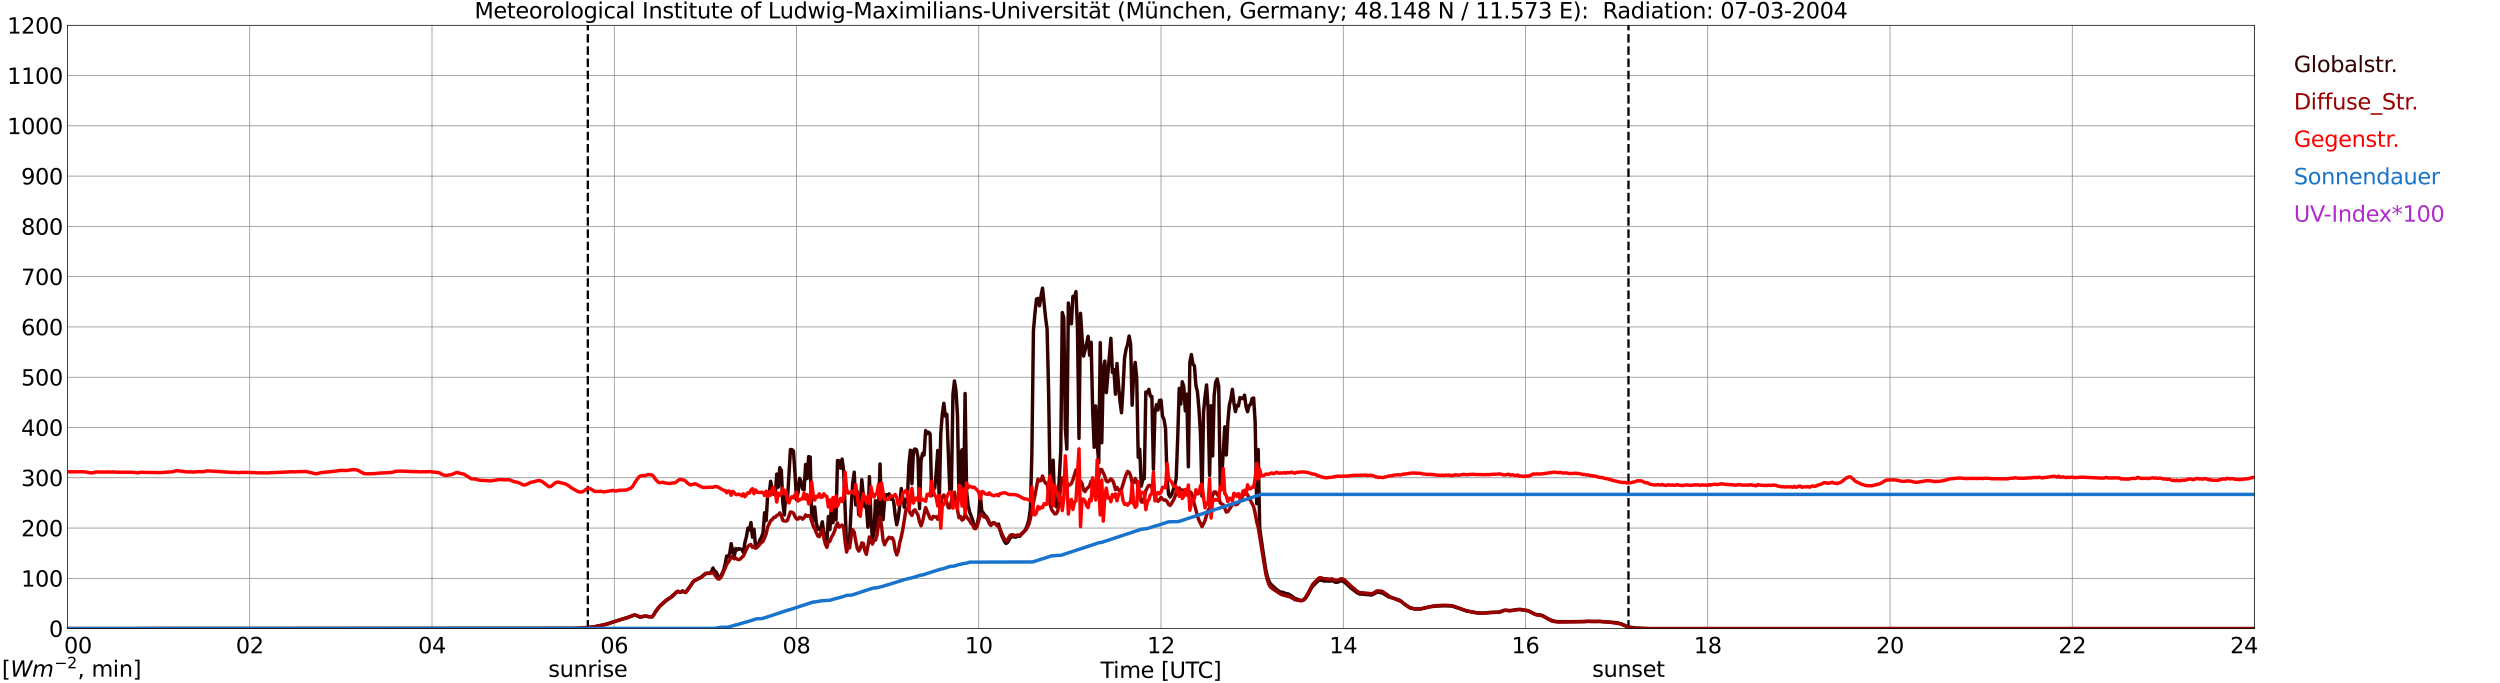 <?xml version="1.0" encoding="utf-8" standalone="no"?>
<!DOCTYPE svg PUBLIC "-//W3C//DTD SVG 1.1//EN"
  "http://www.w3.org/Graphics/SVG/1.1/DTD/svg11.dtd">
<svg xmlns:xlink="http://www.w3.org/1999/xlink" width="1085.4pt" height="296.64pt" viewBox="0 0 1085.4 296.64" xmlns="http://www.w3.org/2000/svg" version="1.1">
 <defs>
  <style type="text/css">*{stroke-linejoin: round; stroke-linecap: butt}</style>
 </defs>
 <g id="figure_1">
  <g id="patch_1">
   <path d="M 0 296.64 
L 1085.4 296.64 
L 1085.4 0 
L 0 0 
z
" style="fill: #ffffff"/>
  </g>
  <g id="axes_1">
   <g id="patch_2">
    <path d="M 29.306 272.909 
L 978.814 272.909 
L 978.814 10.976 
L 29.306 10.976 
z
" style="fill: #ffffff"/>
   </g>
   <g id="patch_3">
    <path d="M 978.814 272.909 
L 978.814 272.909 
L 978.814 10.976 
L 978.814 10.976 
z
" clip-path="url(#p4a724bf7cf)" style="fill: #d3d3d3; opacity: 0.25; stroke: #d3d3d3; stroke-linejoin: miter"/>
   </g>
   <g id="matplotlib.axis_1">
    <g id="xtick_1">
     <g id="line2d_1">
      <path d="M 29.306 272.909 
L 29.306 10.976 
" clip-path="url(#p4a724bf7cf)" style="fill: none; stroke: #808080; stroke-width: 0.3; stroke-linecap: square"/>
     </g>
     <g id="line2d_2"/>
     <g id="text_1">
      <!--    00 -->
      <g transform="translate(18.733 283.627) scale(0.095 -0.095)">
       <defs>
        <path id="DejaVuSans-20" transform="scale(0.016)"/>
        <path id="DejaVuSans-30" d="M 2034 4250 
Q 1547 4250 1301 3770 
Q 1056 3291 1056 2328 
Q 1056 1369 1301 889 
Q 1547 409 2034 409 
Q 2525 409 2770 889 
Q 3016 1369 3016 2328 
Q 3016 3291 2770 3770 
Q 2525 4250 2034 4250 
z
M 2034 4750 
Q 2819 4750 3233 4129 
Q 3647 3509 3647 2328 
Q 3647 1150 3233 529 
Q 2819 -91 2034 -91 
Q 1250 -91 836 529 
Q 422 1150 422 2328 
Q 422 3509 836 4129 
Q 1250 4750 2034 4750 
z
" transform="scale(0.016)"/>
       </defs>
       <use xlink:href="#DejaVuSans-20"/>
       <use xlink:href="#DejaVuSans-20" transform="translate(31.787 0)"/>
       <use xlink:href="#DejaVuSans-20" transform="translate(63.574 0)"/>
       <use xlink:href="#DejaVuSans-30" transform="translate(95.361 0)"/>
       <use xlink:href="#DejaVuSans-30" transform="translate(158.984 0)"/>
      </g>
     </g>
    </g>
    <g id="xtick_2">
     <g id="line2d_3">
      <path d="M 108.431 272.909 
L 108.431 10.976 
" clip-path="url(#p4a724bf7cf)" style="fill: none; stroke: #808080; stroke-width: 0.3; stroke-linecap: square"/>
     </g>
     <g id="line2d_4"/>
     <g id="text_2">
      <!-- 02 -->
      <g transform="translate(102.387 283.627) scale(0.095 -0.095)">
       <defs>
        <path id="DejaVuSans-32" d="M 1228 531 
L 3431 531 
L 3431 0 
L 469 0 
L 469 531 
Q 828 903 1448 1529 
Q 2069 2156 2228 2338 
Q 2531 2678 2651 2914 
Q 2772 3150 2772 3378 
Q 2772 3750 2511 3984 
Q 2250 4219 1831 4219 
Q 1534 4219 1204 4116 
Q 875 4013 500 3803 
L 500 4441 
Q 881 4594 1212 4672 
Q 1544 4750 1819 4750 
Q 2544 4750 2975 4387 
Q 3406 4025 3406 3419 
Q 3406 3131 3298 2873 
Q 3191 2616 2906 2266 
Q 2828 2175 2409 1742 
Q 1991 1309 1228 531 
z
" transform="scale(0.016)"/>
       </defs>
       <use xlink:href="#DejaVuSans-30"/>
       <use xlink:href="#DejaVuSans-32" transform="translate(63.623 0)"/>
      </g>
     </g>
    </g>
    <g id="xtick_3">
     <g id="line2d_5">
      <path d="M 187.557 272.909 
L 187.557 10.976 
" clip-path="url(#p4a724bf7cf)" style="fill: none; stroke: #808080; stroke-width: 0.3; stroke-linecap: square"/>
     </g>
     <g id="line2d_6"/>
     <g id="text_3">
      <!-- 04 -->
      <g transform="translate(181.513 283.627) scale(0.095 -0.095)">
       <defs>
        <path id="DejaVuSans-34" d="M 2419 4116 
L 825 1625 
L 2419 1625 
L 2419 4116 
z
M 2253 4666 
L 3047 4666 
L 3047 1625 
L 3713 1625 
L 3713 1100 
L 3047 1100 
L 3047 0 
L 2419 0 
L 2419 1100 
L 313 1100 
L 313 1709 
L 2253 4666 
z
" transform="scale(0.016)"/>
       </defs>
       <use xlink:href="#DejaVuSans-30"/>
       <use xlink:href="#DejaVuSans-34" transform="translate(63.623 0)"/>
      </g>
     </g>
    </g>
    <g id="xtick_4">
     <g id="line2d_7">
      <path d="M 266.683 272.909 
L 266.683 10.976 
" clip-path="url(#p4a724bf7cf)" style="fill: none; stroke: #808080; stroke-width: 0.3; stroke-linecap: square"/>
     </g>
     <g id="line2d_8"/>
     <g id="text_4">
      <!-- 06 -->
      <g transform="translate(260.638 283.627) scale(0.095 -0.095)">
       <defs>
        <path id="DejaVuSans-36" d="M 2113 2584 
Q 1688 2584 1439 2293 
Q 1191 2003 1191 1497 
Q 1191 994 1439 701 
Q 1688 409 2113 409 
Q 2538 409 2786 701 
Q 3034 994 3034 1497 
Q 3034 2003 2786 2293 
Q 2538 2584 2113 2584 
z
M 3366 4563 
L 3366 3988 
Q 3128 4100 2886 4159 
Q 2644 4219 2406 4219 
Q 1781 4219 1451 3797 
Q 1122 3375 1075 2522 
Q 1259 2794 1537 2939 
Q 1816 3084 2150 3084 
Q 2853 3084 3261 2657 
Q 3669 2231 3669 1497 
Q 3669 778 3244 343 
Q 2819 -91 2113 -91 
Q 1303 -91 875 529 
Q 447 1150 447 2328 
Q 447 3434 972 4092 
Q 1497 4750 2381 4750 
Q 2619 4750 2861 4703 
Q 3103 4656 3366 4563 
z
" transform="scale(0.016)"/>
       </defs>
       <use xlink:href="#DejaVuSans-30"/>
       <use xlink:href="#DejaVuSans-36" transform="translate(63.623 0)"/>
      </g>
     </g>
    </g>
    <g id="xtick_5">
     <g id="line2d_9">
      <path d="M 345.808 272.909 
L 345.808 10.976 
" clip-path="url(#p4a724bf7cf)" style="fill: none; stroke: #808080; stroke-width: 0.3; stroke-linecap: square"/>
     </g>
     <g id="line2d_10"/>
     <g id="text_5">
      <!-- 08 -->
      <g transform="translate(339.764 283.627) scale(0.095 -0.095)">
       <defs>
        <path id="DejaVuSans-38" d="M 2034 2216 
Q 1584 2216 1326 1975 
Q 1069 1734 1069 1313 
Q 1069 891 1326 650 
Q 1584 409 2034 409 
Q 2484 409 2743 651 
Q 3003 894 3003 1313 
Q 3003 1734 2745 1975 
Q 2488 2216 2034 2216 
z
M 1403 2484 
Q 997 2584 770 2862 
Q 544 3141 544 3541 
Q 544 4100 942 4425 
Q 1341 4750 2034 4750 
Q 2731 4750 3128 4425 
Q 3525 4100 3525 3541 
Q 3525 3141 3298 2862 
Q 3072 2584 2669 2484 
Q 3125 2378 3379 2068 
Q 3634 1759 3634 1313 
Q 3634 634 3220 271 
Q 2806 -91 2034 -91 
Q 1263 -91 848 271 
Q 434 634 434 1313 
Q 434 1759 690 2068 
Q 947 2378 1403 2484 
z
M 1172 3481 
Q 1172 3119 1398 2916 
Q 1625 2713 2034 2713 
Q 2441 2713 2670 2916 
Q 2900 3119 2900 3481 
Q 2900 3844 2670 4047 
Q 2441 4250 2034 4250 
Q 1625 4250 1398 4047 
Q 1172 3844 1172 3481 
z
" transform="scale(0.016)"/>
       </defs>
       <use xlink:href="#DejaVuSans-30"/>
       <use xlink:href="#DejaVuSans-38" transform="translate(63.623 0)"/>
      </g>
     </g>
    </g>
    <g id="xtick_6">
     <g id="line2d_11">
      <path d="M 424.934 272.909 
L 424.934 10.976 
" clip-path="url(#p4a724bf7cf)" style="fill: none; stroke: #808080; stroke-width: 0.3; stroke-linecap: square"/>
     </g>
     <g id="line2d_12"/>
     <g id="text_6">
      <!-- 10 -->
      <g transform="translate(418.89 283.627) scale(0.095 -0.095)">
       <defs>
        <path id="DejaVuSans-31" d="M 794 531 
L 1825 531 
L 1825 4091 
L 703 3866 
L 703 4441 
L 1819 4666 
L 2450 4666 
L 2450 531 
L 3481 531 
L 3481 0 
L 794 0 
L 794 531 
z
" transform="scale(0.016)"/>
       </defs>
       <use xlink:href="#DejaVuSans-31"/>
       <use xlink:href="#DejaVuSans-30" transform="translate(63.623 0)"/>
      </g>
     </g>
    </g>
    <g id="xtick_7">
     <g id="line2d_13">
      <path d="M 504.06 272.909 
L 504.06 10.976 
" clip-path="url(#p4a724bf7cf)" style="fill: none; stroke: #808080; stroke-width: 0.3; stroke-linecap: square"/>
     </g>
     <g id="line2d_14"/>
     <g id="text_7">
      <!-- 12 -->
      <g transform="translate(498.015 283.627) scale(0.095 -0.095)">
       <use xlink:href="#DejaVuSans-31"/>
       <use xlink:href="#DejaVuSans-32" transform="translate(63.623 0)"/>
      </g>
     </g>
    </g>
    <g id="xtick_8">
     <g id="line2d_15">
      <path d="M 583.185 272.909 
L 583.185 10.976 
" clip-path="url(#p4a724bf7cf)" style="fill: none; stroke: #808080; stroke-width: 0.3; stroke-linecap: square"/>
     </g>
     <g id="line2d_16"/>
     <g id="text_8">
      <!-- 14 -->
      <g transform="translate(577.141 283.627) scale(0.095 -0.095)">
       <use xlink:href="#DejaVuSans-31"/>
       <use xlink:href="#DejaVuSans-34" transform="translate(63.623 0)"/>
      </g>
     </g>
    </g>
    <g id="xtick_9">
     <g id="line2d_17">
      <path d="M 662.311 272.909 
L 662.311 10.976 
" clip-path="url(#p4a724bf7cf)" style="fill: none; stroke: #808080; stroke-width: 0.3; stroke-linecap: square"/>
     </g>
     <g id="line2d_18"/>
     <g id="text_9">
      <!-- 16 -->
      <g transform="translate(656.267 283.627) scale(0.095 -0.095)">
       <use xlink:href="#DejaVuSans-31"/>
       <use xlink:href="#DejaVuSans-36" transform="translate(63.623 0)"/>
      </g>
     </g>
    </g>
    <g id="xtick_10">
     <g id="line2d_19">
      <path d="M 741.437 272.909 
L 741.437 10.976 
" clip-path="url(#p4a724bf7cf)" style="fill: none; stroke: #808080; stroke-width: 0.3; stroke-linecap: square"/>
     </g>
     <g id="line2d_20"/>
     <g id="text_10">
      <!-- 18 -->
      <g transform="translate(735.392 283.627) scale(0.095 -0.095)">
       <use xlink:href="#DejaVuSans-31"/>
       <use xlink:href="#DejaVuSans-38" transform="translate(63.623 0)"/>
      </g>
     </g>
    </g>
    <g id="xtick_11">
     <g id="line2d_21">
      <path d="M 820.562 272.909 
L 820.562 10.976 
" clip-path="url(#p4a724bf7cf)" style="fill: none; stroke: #808080; stroke-width: 0.3; stroke-linecap: square"/>
     </g>
     <g id="line2d_22"/>
     <g id="text_11">
      <!-- 20 -->
      <g transform="translate(814.518 283.627) scale(0.095 -0.095)">
       <use xlink:href="#DejaVuSans-32"/>
       <use xlink:href="#DejaVuSans-30" transform="translate(63.623 0)"/>
      </g>
     </g>
    </g>
    <g id="xtick_12">
     <g id="line2d_23">
      <path d="M 899.688 272.909 
L 899.688 10.976 
" clip-path="url(#p4a724bf7cf)" style="fill: none; stroke: #808080; stroke-width: 0.3; stroke-linecap: square"/>
     </g>
     <g id="line2d_24"/>
     <g id="text_12">
      <!-- 22 -->
      <g transform="translate(893.644 283.627) scale(0.095 -0.095)">
       <use xlink:href="#DejaVuSans-32"/>
       <use xlink:href="#DejaVuSans-32" transform="translate(63.623 0)"/>
      </g>
     </g>
    </g>
    <g id="xtick_13">
     <g id="line2d_25">
      <path d="M 978.814 272.909 
L 978.814 10.976 
" clip-path="url(#p4a724bf7cf)" style="fill: none; stroke: #808080; stroke-width: 0.3; stroke-linecap: square"/>
     </g>
     <g id="line2d_26"/>
     <g id="text_13">
      <!-- 24    -->
      <g transform="translate(968.241 283.627) scale(0.095 -0.095)">
       <use xlink:href="#DejaVuSans-32"/>
       <use xlink:href="#DejaVuSans-34" transform="translate(63.623 0)"/>
       <use xlink:href="#DejaVuSans-20" transform="translate(127.246 0)"/>
       <use xlink:href="#DejaVuSans-20" transform="translate(159.033 0)"/>
       <use xlink:href="#DejaVuSans-20" transform="translate(190.82 0)"/>
      </g>
     </g>
    </g>
    <g id="text_14">
     <!-- Time [UTC] -->
     <g transform="translate(477.806 294.322) scale(0.095 -0.095)">
      <defs>
       <path id="DejaVuSans-54" d="M -19 4666 
L 3928 4666 
L 3928 4134 
L 2272 4134 
L 2272 0 
L 1638 0 
L 1638 4134 
L -19 4134 
L -19 4666 
z
" transform="scale(0.016)"/>
       <path id="DejaVuSans-69" d="M 603 3500 
L 1178 3500 
L 1178 0 
L 603 0 
L 603 3500 
z
M 603 4863 
L 1178 4863 
L 1178 4134 
L 603 4134 
L 603 4863 
z
" transform="scale(0.016)"/>
       <path id="DejaVuSans-6d" d="M 3328 2828 
Q 3544 3216 3844 3400 
Q 4144 3584 4550 3584 
Q 5097 3584 5394 3201 
Q 5691 2819 5691 2113 
L 5691 0 
L 5113 0 
L 5113 2094 
Q 5113 2597 4934 2840 
Q 4756 3084 4391 3084 
Q 3944 3084 3684 2787 
Q 3425 2491 3425 1978 
L 3425 0 
L 2847 0 
L 2847 2094 
Q 2847 2600 2669 2842 
Q 2491 3084 2119 3084 
Q 1678 3084 1418 2786 
Q 1159 2488 1159 1978 
L 1159 0 
L 581 0 
L 581 3500 
L 1159 3500 
L 1159 2956 
Q 1356 3278 1631 3431 
Q 1906 3584 2284 3584 
Q 2666 3584 2933 3390 
Q 3200 3197 3328 2828 
z
" transform="scale(0.016)"/>
       <path id="DejaVuSans-65" d="M 3597 1894 
L 3597 1613 
L 953 1613 
Q 991 1019 1311 708 
Q 1631 397 2203 397 
Q 2534 397 2845 478 
Q 3156 559 3463 722 
L 3463 178 
Q 3153 47 2828 -22 
Q 2503 -91 2169 -91 
Q 1331 -91 842 396 
Q 353 884 353 1716 
Q 353 2575 817 3079 
Q 1281 3584 2069 3584 
Q 2775 3584 3186 3129 
Q 3597 2675 3597 1894 
z
M 3022 2063 
Q 3016 2534 2758 2815 
Q 2500 3097 2075 3097 
Q 1594 3097 1305 2825 
Q 1016 2553 972 2059 
L 3022 2063 
z
" transform="scale(0.016)"/>
       <path id="DejaVuSans-5b" d="M 550 4863 
L 1875 4863 
L 1875 4416 
L 1125 4416 
L 1125 -397 
L 1875 -397 
L 1875 -844 
L 550 -844 
L 550 4863 
z
" transform="scale(0.016)"/>
       <path id="DejaVuSans-55" d="M 556 4666 
L 1191 4666 
L 1191 1831 
Q 1191 1081 1462 751 
Q 1734 422 2344 422 
Q 2950 422 3222 751 
Q 3494 1081 3494 1831 
L 3494 4666 
L 4128 4666 
L 4128 1753 
Q 4128 841 3676 375 
Q 3225 -91 2344 -91 
Q 1459 -91 1007 375 
Q 556 841 556 1753 
L 556 4666 
z
" transform="scale(0.016)"/>
       <path id="DejaVuSans-43" d="M 4122 4306 
L 4122 3641 
Q 3803 3938 3442 4084 
Q 3081 4231 2675 4231 
Q 1875 4231 1450 3742 
Q 1025 3253 1025 2328 
Q 1025 1406 1450 917 
Q 1875 428 2675 428 
Q 3081 428 3442 575 
Q 3803 722 4122 1019 
L 4122 359 
Q 3791 134 3420 21 
Q 3050 -91 2638 -91 
Q 1578 -91 968 557 
Q 359 1206 359 2328 
Q 359 3453 968 4101 
Q 1578 4750 2638 4750 
Q 3056 4750 3426 4639 
Q 3797 4528 4122 4306 
z
" transform="scale(0.016)"/>
       <path id="DejaVuSans-5d" d="M 1947 4863 
L 1947 -844 
L 622 -844 
L 622 -397 
L 1369 -397 
L 1369 4416 
L 622 4416 
L 622 4863 
L 1947 4863 
z
" transform="scale(0.016)"/>
      </defs>
      <use xlink:href="#DejaVuSans-54"/>
      <use xlink:href="#DejaVuSans-69" transform="translate(57.959 0)"/>
      <use xlink:href="#DejaVuSans-6d" transform="translate(85.742 0)"/>
      <use xlink:href="#DejaVuSans-65" transform="translate(183.154 0)"/>
      <use xlink:href="#DejaVuSans-20" transform="translate(244.678 0)"/>
      <use xlink:href="#DejaVuSans-5b" transform="translate(276.465 0)"/>
      <use xlink:href="#DejaVuSans-55" transform="translate(315.479 0)"/>
      <use xlink:href="#DejaVuSans-54" transform="translate(388.672 0)"/>
      <use xlink:href="#DejaVuSans-43" transform="translate(443.881 0)"/>
      <use xlink:href="#DejaVuSans-5d" transform="translate(513.705 0)"/>
     </g>
    </g>
   </g>
   <g id="matplotlib.axis_2">
    <g id="ytick_1">
     <g id="line2d_27">
      <path d="M 29.306 272.909 
L 978.814 272.909 
" clip-path="url(#p4a724bf7cf)" style="fill: none; stroke: #808080; stroke-width: 0.3; stroke-linecap: square"/>
     </g>
     <g id="line2d_28"/>
     <g id="text_15">
      <!-- 0 -->
      <g transform="translate(21.261 276.518) scale(0.095 -0.095)">
       <use xlink:href="#DejaVuSans-30"/>
      </g>
     </g>
    </g>
    <g id="ytick_2">
     <g id="line2d_29">
      <path d="M 29.306 251.081 
L 978.814 251.081 
" clip-path="url(#p4a724bf7cf)" style="fill: none; stroke: #808080; stroke-width: 0.3; stroke-linecap: square"/>
     </g>
     <g id="line2d_30"/>
     <g id="text_16">
      <!-- 100 -->
      <g transform="translate(9.173 254.69) scale(0.095 -0.095)">
       <use xlink:href="#DejaVuSans-31"/>
       <use xlink:href="#DejaVuSans-30" transform="translate(63.623 0)"/>
       <use xlink:href="#DejaVuSans-30" transform="translate(127.246 0)"/>
      </g>
     </g>
    </g>
    <g id="ytick_3">
     <g id="line2d_31">
      <path d="M 29.306 229.253 
L 978.814 229.253 
" clip-path="url(#p4a724bf7cf)" style="fill: none; stroke: #808080; stroke-width: 0.3; stroke-linecap: square"/>
     </g>
     <g id="line2d_32"/>
     <g id="text_17">
      <!-- 200 -->
      <g transform="translate(9.173 232.863) scale(0.095 -0.095)">
       <use xlink:href="#DejaVuSans-32"/>
       <use xlink:href="#DejaVuSans-30" transform="translate(63.623 0)"/>
       <use xlink:href="#DejaVuSans-30" transform="translate(127.246 0)"/>
      </g>
     </g>
    </g>
    <g id="ytick_4">
     <g id="line2d_33">
      <path d="M 29.306 207.426 
L 978.814 207.426 
" clip-path="url(#p4a724bf7cf)" style="fill: none; stroke: #808080; stroke-width: 0.3; stroke-linecap: square"/>
     </g>
     <g id="line2d_34"/>
     <g id="text_18">
      <!-- 300 -->
      <g transform="translate(9.173 211.035) scale(0.095 -0.095)">
       <defs>
        <path id="DejaVuSans-33" d="M 2597 2516 
Q 3050 2419 3304 2112 
Q 3559 1806 3559 1356 
Q 3559 666 3084 287 
Q 2609 -91 1734 -91 
Q 1441 -91 1130 -33 
Q 819 25 488 141 
L 488 750 
Q 750 597 1062 519 
Q 1375 441 1716 441 
Q 2309 441 2620 675 
Q 2931 909 2931 1356 
Q 2931 1769 2642 2001 
Q 2353 2234 1838 2234 
L 1294 2234 
L 1294 2753 
L 1863 2753 
Q 2328 2753 2575 2939 
Q 2822 3125 2822 3475 
Q 2822 3834 2567 4026 
Q 2313 4219 1838 4219 
Q 1578 4219 1281 4162 
Q 984 4106 628 3988 
L 628 4550 
Q 988 4650 1302 4700 
Q 1616 4750 1894 4750 
Q 2613 4750 3031 4423 
Q 3450 4097 3450 3541 
Q 3450 3153 3228 2886 
Q 3006 2619 2597 2516 
z
" transform="scale(0.016)"/>
       </defs>
       <use xlink:href="#DejaVuSans-33"/>
       <use xlink:href="#DejaVuSans-30" transform="translate(63.623 0)"/>
       <use xlink:href="#DejaVuSans-30" transform="translate(127.246 0)"/>
      </g>
     </g>
    </g>
    <g id="ytick_5">
     <g id="line2d_35">
      <path d="M 29.306 185.598 
L 978.814 185.598 
" clip-path="url(#p4a724bf7cf)" style="fill: none; stroke: #808080; stroke-width: 0.3; stroke-linecap: square"/>
     </g>
     <g id="line2d_36"/>
     <g id="text_19">
      <!-- 400 -->
      <g transform="translate(9.173 189.207) scale(0.095 -0.095)">
       <use xlink:href="#DejaVuSans-34"/>
       <use xlink:href="#DejaVuSans-30" transform="translate(63.623 0)"/>
       <use xlink:href="#DejaVuSans-30" transform="translate(127.246 0)"/>
      </g>
     </g>
    </g>
    <g id="ytick_6">
     <g id="line2d_37">
      <path d="M 29.306 163.77 
L 978.814 163.77 
" clip-path="url(#p4a724bf7cf)" style="fill: none; stroke: #808080; stroke-width: 0.3; stroke-linecap: square"/>
     </g>
     <g id="line2d_38"/>
     <g id="text_20">
      <!-- 500 -->
      <g transform="translate(9.173 167.379) scale(0.095 -0.095)">
       <defs>
        <path id="DejaVuSans-35" d="M 691 4666 
L 3169 4666 
L 3169 4134 
L 1269 4134 
L 1269 2991 
Q 1406 3038 1543 3061 
Q 1681 3084 1819 3084 
Q 2600 3084 3056 2656 
Q 3513 2228 3513 1497 
Q 3513 744 3044 326 
Q 2575 -91 1722 -91 
Q 1428 -91 1123 -41 
Q 819 9 494 109 
L 494 744 
Q 775 591 1075 516 
Q 1375 441 1709 441 
Q 2250 441 2565 725 
Q 2881 1009 2881 1497 
Q 2881 1984 2565 2268 
Q 2250 2553 1709 2553 
Q 1456 2553 1204 2497 
Q 953 2441 691 2322 
L 691 4666 
z
" transform="scale(0.016)"/>
       </defs>
       <use xlink:href="#DejaVuSans-35"/>
       <use xlink:href="#DejaVuSans-30" transform="translate(63.623 0)"/>
       <use xlink:href="#DejaVuSans-30" transform="translate(127.246 0)"/>
      </g>
     </g>
    </g>
    <g id="ytick_7">
     <g id="line2d_39">
      <path d="M 29.306 141.942 
L 978.814 141.942 
" clip-path="url(#p4a724bf7cf)" style="fill: none; stroke: #808080; stroke-width: 0.3; stroke-linecap: square"/>
     </g>
     <g id="line2d_40"/>
     <g id="text_21">
      <!-- 600 -->
      <g transform="translate(9.173 145.551) scale(0.095 -0.095)">
       <use xlink:href="#DejaVuSans-36"/>
       <use xlink:href="#DejaVuSans-30" transform="translate(63.623 0)"/>
       <use xlink:href="#DejaVuSans-30" transform="translate(127.246 0)"/>
      </g>
     </g>
    </g>
    <g id="ytick_8">
     <g id="line2d_41">
      <path d="M 29.306 120.114 
L 978.814 120.114 
" clip-path="url(#p4a724bf7cf)" style="fill: none; stroke: #808080; stroke-width: 0.3; stroke-linecap: square"/>
     </g>
     <g id="line2d_42"/>
     <g id="text_22">
      <!-- 700 -->
      <g transform="translate(9.173 123.724) scale(0.095 -0.095)">
       <defs>
        <path id="DejaVuSans-37" d="M 525 4666 
L 3525 4666 
L 3525 4397 
L 1831 0 
L 1172 0 
L 2766 4134 
L 525 4134 
L 525 4666 
z
" transform="scale(0.016)"/>
       </defs>
       <use xlink:href="#DejaVuSans-37"/>
       <use xlink:href="#DejaVuSans-30" transform="translate(63.623 0)"/>
       <use xlink:href="#DejaVuSans-30" transform="translate(127.246 0)"/>
      </g>
     </g>
    </g>
    <g id="ytick_9">
     <g id="line2d_43">
      <path d="M 29.306 98.287 
L 978.814 98.287 
" clip-path="url(#p4a724bf7cf)" style="fill: none; stroke: #808080; stroke-width: 0.3; stroke-linecap: square"/>
     </g>
     <g id="line2d_44"/>
     <g id="text_23">
      <!-- 800 -->
      <g transform="translate(9.173 101.896) scale(0.095 -0.095)">
       <use xlink:href="#DejaVuSans-38"/>
       <use xlink:href="#DejaVuSans-30" transform="translate(63.623 0)"/>
       <use xlink:href="#DejaVuSans-30" transform="translate(127.246 0)"/>
      </g>
     </g>
    </g>
    <g id="ytick_10">
     <g id="line2d_45">
      <path d="M 29.306 76.459 
L 978.814 76.459 
" clip-path="url(#p4a724bf7cf)" style="fill: none; stroke: #808080; stroke-width: 0.3; stroke-linecap: square"/>
     </g>
     <g id="line2d_46"/>
     <g id="text_24">
      <!-- 900 -->
      <g transform="translate(9.173 80.068) scale(0.095 -0.095)">
       <defs>
        <path id="DejaVuSans-39" d="M 703 97 
L 703 672 
Q 941 559 1184 500 
Q 1428 441 1663 441 
Q 2288 441 2617 861 
Q 2947 1281 2994 2138 
Q 2813 1869 2534 1725 
Q 2256 1581 1919 1581 
Q 1219 1581 811 2004 
Q 403 2428 403 3163 
Q 403 3881 828 4315 
Q 1253 4750 1959 4750 
Q 2769 4750 3195 4129 
Q 3622 3509 3622 2328 
Q 3622 1225 3098 567 
Q 2575 -91 1691 -91 
Q 1453 -91 1209 -44 
Q 966 3 703 97 
z
M 1959 2075 
Q 2384 2075 2632 2365 
Q 2881 2656 2881 3163 
Q 2881 3666 2632 3958 
Q 2384 4250 1959 4250 
Q 1534 4250 1286 3958 
Q 1038 3666 1038 3163 
Q 1038 2656 1286 2365 
Q 1534 2075 1959 2075 
z
" transform="scale(0.016)"/>
       </defs>
       <use xlink:href="#DejaVuSans-39"/>
       <use xlink:href="#DejaVuSans-30" transform="translate(63.623 0)"/>
       <use xlink:href="#DejaVuSans-30" transform="translate(127.246 0)"/>
      </g>
     </g>
    </g>
    <g id="ytick_11">
     <g id="line2d_47">
      <path d="M 29.306 54.631 
L 978.814 54.631 
" clip-path="url(#p4a724bf7cf)" style="fill: none; stroke: #808080; stroke-width: 0.3; stroke-linecap: square"/>
     </g>
     <g id="line2d_48"/>
     <g id="text_25">
      <!-- 1000 -->
      <g transform="translate(3.128 58.24) scale(0.095 -0.095)">
       <use xlink:href="#DejaVuSans-31"/>
       <use xlink:href="#DejaVuSans-30" transform="translate(63.623 0)"/>
       <use xlink:href="#DejaVuSans-30" transform="translate(127.246 0)"/>
       <use xlink:href="#DejaVuSans-30" transform="translate(190.869 0)"/>
      </g>
     </g>
    </g>
    <g id="ytick_12">
     <g id="line2d_49">
      <path d="M 29.306 32.803 
L 978.814 32.803 
" clip-path="url(#p4a724bf7cf)" style="fill: none; stroke: #808080; stroke-width: 0.3; stroke-linecap: square"/>
     </g>
     <g id="line2d_50"/>
     <g id="text_26">
      <!-- 1100 -->
      <g transform="translate(3.128 36.413) scale(0.095 -0.095)">
       <use xlink:href="#DejaVuSans-31"/>
       <use xlink:href="#DejaVuSans-31" transform="translate(63.623 0)"/>
       <use xlink:href="#DejaVuSans-30" transform="translate(127.246 0)"/>
       <use xlink:href="#DejaVuSans-30" transform="translate(190.869 0)"/>
      </g>
     </g>
    </g>
    <g id="ytick_13">
     <g id="line2d_51">
      <path d="M 29.306 10.976 
L 978.814 10.976 
" clip-path="url(#p4a724bf7cf)" style="fill: none; stroke: #808080; stroke-width: 0.3; stroke-linecap: square"/>
     </g>
     <g id="line2d_52"/>
     <g id="text_27">
      <!-- 1200 -->
      <g transform="translate(3.128 14.585) scale(0.095 -0.095)">
       <use xlink:href="#DejaVuSans-31"/>
       <use xlink:href="#DejaVuSans-32" transform="translate(63.623 0)"/>
       <use xlink:href="#DejaVuSans-30" transform="translate(127.246 0)"/>
       <use xlink:href="#DejaVuSans-30" transform="translate(190.869 0)"/>
      </g>
     </g>
    </g>
   </g>
   <g id="line2d_53">
    <path d="M 255.21 272.909 
L 255.21 10.976 
" clip-path="url(#p4a724bf7cf)" style="fill: none; stroke-dasharray: 3.7,1.6; stroke-dashoffset: 0; stroke: #000000"/>
   </g>
   <g id="line2d_54">
    <path d="M 707.017 272.909 
L 707.017 10.976 
" clip-path="url(#p4a724bf7cf)" style="fill: none; stroke-dasharray: 3.7,1.6; stroke-dashoffset: 0; stroke: #000000"/>
   </g>
   <g id="line2d_55">
    <path d="M 29.306 272.909 
L 248.22 272.815 
L 250.858 272.732 
L 252.176 272.693 
L 255.473 272.365 
L 258.111 272.119 
L 260.089 271.669 
L 261.408 271.422 
L 264.705 270.521 
L 266.023 270.071 
L 268.002 269.497 
L 273.936 267.572 
L 275.255 267.081 
L 275.914 267.081 
L 277.892 267.941 
L 279.211 267.696 
L 279.87 267.491 
L 281.189 267.655 
L 282.508 267.819 
L 283.167 267.777 
L 283.827 266.917 
L 284.486 265.771 
L 286.464 263.233 
L 289.102 260.856 
L 290.42 259.956 
L 291.739 259.096 
L 293.717 257.13 
L 294.377 256.761 
L 295.036 257.049 
L 295.696 257.007 
L 296.355 256.558 
L 297.014 256.885 
L 297.674 257.049 
L 298.992 255.409 
L 300.971 252.585 
L 301.63 252.011 
L 304.267 250.66 
L 306.246 248.981 
L 308.224 248.776 
L 308.883 248.202 
L 309.543 246.604 
L 310.202 247.875 
L 310.861 248.243 
L 311.521 249.678 
L 312.18 250.577 
L 312.839 250.496 
L 314.158 247.506 
L 314.818 245.009 
L 315.477 241.405 
L 316.136 241.732 
L 316.796 240.381 
L 317.455 236.04 
L 318.114 239.438 
L 318.774 241.569 
L 319.433 238.128 
L 320.093 238.742 
L 320.752 238.17 
L 321.411 238.414 
L 322.071 238.537 
L 322.73 239.888 
L 323.39 235.629 
L 324.049 233.132 
L 324.708 229.282 
L 325.368 230.1 
L 326.027 226.865 
L 326.686 233.213 
L 327.346 229.773 
L 328.005 236.98 
L 328.665 236.941 
L 329.324 235.957 
L 329.983 234.32 
L 330.643 233.132 
L 331.302 231.165 
L 331.961 222.607 
L 332.621 226.047 
L 333.28 215.235 
L 333.94 214.334 
L 334.599 208.969 
L 335.258 212.902 
L 335.918 214.622 
L 336.577 214.786 
L 337.236 205.817 
L 337.896 211.509 
L 338.555 203.032 
L 339.215 204.26 
L 339.874 218.39 
L 340.533 223.55 
L 341.193 214.17 
L 341.852 217.53 
L 343.171 195.169 
L 343.83 195.209 
L 344.49 195.866 
L 345.149 205.529 
L 345.808 216.956 
L 346.468 213.965 
L 347.127 207.659 
L 347.787 209.052 
L 348.446 212.328 
L 349.105 212.736 
L 349.765 201.639 
L 350.424 207.781 
L 351.083 198.24 
L 351.743 198.446 
L 352.402 223.877 
L 353.062 225.883 
L 353.721 220.11 
L 354.38 226.907 
L 355.04 229.609 
L 355.699 229.936 
L 356.359 229.037 
L 357.018 226.538 
L 357.677 231.412 
L 358.337 232.599 
L 358.996 235.138 
L 359.655 224.246 
L 360.315 229.897 
L 360.974 219.453 
L 361.634 226.948 
L 362.293 217.774 
L 362.952 225.719 
L 363.612 199.96 
L 364.271 200.083 
L 364.93 203.278 
L 365.59 199.306 
L 366.249 204.014 
L 367.568 237.349 
L 368.227 233.87 
L 368.887 233.623 
L 369.546 220.19 
L 370.206 209.748 
L 370.865 204.996 
L 371.524 219.208 
L 372.184 213.474 
L 372.843 223.467 
L 373.502 218.961 
L 374.162 208.272 
L 374.821 215.277 
L 375.481 220.068 
L 376.14 219.78 
L 376.799 228.873 
L 377.459 206.921 
L 378.118 225.106 
L 378.777 234.197 
L 379.437 231.412 
L 380.096 217.366 
L 380.756 230.183 
L 381.415 221.666 
L 382.074 201.434 
L 382.734 223.467 
L 383.393 225.636 
L 384.053 217.161 
L 384.712 214.825 
L 385.371 214.867 
L 386.031 214.417 
L 386.69 216.75 
L 387.349 216.259 
L 388.009 217.816 
L 388.668 223.794 
L 389.328 227.85 
L 389.987 224.737 
L 390.646 219.494 
L 391.306 212.123 
L 392.624 220.232 
L 393.284 216.792 
L 393.943 216.792 
L 394.603 201.722 
L 395.262 195.455 
L 395.921 209.992 
L 396.581 195.619 
L 397.24 194.923 
L 397.899 195.25 
L 398.559 198.609 
L 399.218 220.806 
L 399.878 200.002 
L 400.537 196.848 
L 401.196 197.544 
L 401.856 186.938 
L 402.515 188.289 
L 403.175 187.634 
L 403.834 188.411 
L 404.493 215.153 
L 405.153 211.468 
L 405.812 212.001 
L 406.471 204.957 
L 407.131 195.577 
L 407.79 217.774 
L 408.45 188.125 
L 409.109 179.811 
L 409.768 175.101 
L 410.428 180.671 
L 411.087 179.894 
L 412.406 214.212 
L 413.065 212.328 
L 413.725 171.253 
L 414.384 165.396 
L 415.043 169.533 
L 415.703 180.425 
L 416.362 216.914 
L 417.022 197.708 
L 417.681 195.25 
L 418.34 218.839 
L 419 170.842 
L 419.659 213.352 
L 420.318 219.413 
L 420.978 222.321 
L 422.297 225.761 
L 422.956 228.258 
L 423.615 228.873 
L 424.275 227.439 
L 424.934 224.163 
L 425.593 214.334 
L 426.253 221.91 
L 426.912 222.648 
L 427.572 223.713 
L 428.231 224.246 
L 428.89 225.309 
L 429.55 226.824 
L 430.209 227.85 
L 430.869 227.071 
L 431.528 226.907 
L 432.847 228.013 
L 433.506 227.52 
L 434.825 232.272 
L 436.144 235.18 
L 436.803 235.957 
L 437.462 235.465 
L 438.781 233.254 
L 439.44 233.01 
L 440.1 233.01 
L 440.759 233.254 
L 442.078 232.763 
L 442.737 232.844 
L 443.397 231.984 
L 444.056 231.412 
L 444.716 230.633 
L 445.375 229.609 
L 446.034 227.972 
L 446.694 225.636 
L 447.353 220.928 
L 448.012 195.905 
L 448.672 143.568 
L 449.331 136.075 
L 449.991 129.85 
L 450.65 129.562 
L 451.309 132.757 
L 451.969 128.416 
L 452.628 125.098 
L 453.947 137.917 
L 454.606 142.831 
L 455.266 170.107 
L 455.925 212.45 
L 456.584 214.989 
L 457.244 199.797 
L 457.903 219.003 
L 458.563 219.946 
L 459.222 218.021 
L 459.881 208.109 
L 460.541 195.66 
L 461.2 135.706 
L 461.859 137.959 
L 462.519 185.995 
L 463.178 194.964 
L 463.838 131.57 
L 464.497 137.959 
L 465.156 140.578 
L 465.816 128.662 
L 466.475 129.153 
L 467.134 126.615 
L 467.794 142.914 
L 468.453 190.337 
L 469.113 136.033 
L 469.772 146.559 
L 470.431 154.585 
L 471.75 149.303 
L 472.409 146.026 
L 473.069 154.257 
L 473.728 148.606 
L 474.388 178.377 
L 475.047 194.185 
L 475.706 176.207 
L 476.366 192.753 
L 477.025 200.943 
L 477.685 148.728 
L 478.344 192.22 
L 479.003 161.26 
L 479.663 156.796 
L 480.322 170.473 
L 482.3 146.886 
L 482.96 161.709 
L 483.619 160.481 
L 484.278 171.17 
L 484.938 157.82 
L 485.597 167.033 
L 486.256 174.282 
L 486.916 179.198 
L 487.575 168.467 
L 488.235 155.403 
L 488.894 151.594 
L 489.553 149.589 
L 490.213 145.902 
L 490.872 149.383 
L 491.532 175.922 
L 492.191 162.201 
L 492.85 157.37 
L 493.51 164.087 
L 494.169 198.526 
L 494.828 195.045 
L 495.488 211.058 
L 496.147 208.192 
L 496.807 207.823 
L 497.466 170.187 
L 498.125 170.678 
L 498.785 169.041 
L 499.444 172.03 
L 500.103 172.154 
L 500.763 203.728 
L 501.422 179.279 
L 502.082 175.675 
L 502.741 178.01 
L 503.4 173.833 
L 504.06 173.71 
L 504.719 180.713 
L 505.379 182.145 
L 506.038 186.117 
L 506.697 208.519 
L 507.357 214.622 
L 508.016 215.81 
L 508.675 214.744 
L 509.994 210.813 
L 510.654 207.742 
L 511.313 190.173 
L 511.972 168.631 
L 512.632 175.43 
L 513.291 165.724 
L 513.95 167.854 
L 514.61 178.377 
L 515.269 171.13 
L 515.929 202.663 
L 516.588 157.206 
L 517.247 153.93 
L 517.907 158.066 
L 518.566 158.802 
L 519.226 167.361 
L 519.885 170.107 
L 520.544 177.642 
L 521.204 188.534 
L 521.863 215.399 
L 522.522 178.993 
L 523.182 172.154 
L 523.841 167.116 
L 524.501 177.15 
L 525.16 206.389 
L 525.819 176.166 
L 526.479 197.952 
L 527.138 171.702 
L 527.797 165.887 
L 528.457 164.536 
L 529.116 167.69 
L 529.776 211.141 
L 530.435 206.963 
L 531.754 185.34 
L 532.413 197.544 
L 533.073 183.415 
L 533.732 175.839 
L 534.391 173.259 
L 535.051 169.041 
L 535.71 174.937 
L 536.369 178.705 
L 537.029 176.002 
L 537.688 176.249 
L 538.348 172.604 
L 539.007 172.973 
L 539.666 173.095 
L 540.326 171.58 
L 540.985 176.576 
L 541.644 178.746 
L 542.304 176.044 
L 542.963 175.594 
L 543.623 173.053 
L 544.282 172.809 
L 544.941 183.334 
L 545.601 218.676 
L 546.26 195.169 
L 546.919 229.445 
L 548.238 238.7 
L 549.557 247.342 
L 550.216 250.169 
L 550.876 252.216 
L 551.535 253.445 
L 553.513 255.287 
L 554.832 256.352 
L 555.491 256.844 
L 556.151 257.049 
L 556.81 257.13 
L 557.47 257.335 
L 558.129 257.662 
L 559.448 257.909 
L 560.766 258.769 
L 561.426 259.177 
L 562.085 259.751 
L 564.723 260.733 
L 565.382 260.733 
L 566.042 260.447 
L 566.701 259.873 
L 568.02 257.826 
L 569.338 255.329 
L 569.998 254.427 
L 571.976 252.461 
L 572.635 251.928 
L 573.295 251.847 
L 575.273 252.297 
L 575.932 252.175 
L 577.251 252.338 
L 577.91 252.133 
L 578.57 252.175 
L 579.889 252.829 
L 580.548 252.788 
L 581.207 252.585 
L 581.867 252.258 
L 582.526 252.133 
L 583.845 252.829 
L 585.823 254.672 
L 586.482 255.287 
L 588.46 256.761 
L 589.12 257.293 
L 590.439 257.948 
L 591.098 257.909 
L 594.395 258.236 
L 595.714 258.278 
L 597.692 257.171 
L 598.351 257.13 
L 599.67 257.335 
L 600.329 257.54 
L 602.967 259.177 
L 605.604 259.915 
L 606.923 260.325 
L 607.582 260.57 
L 608.242 260.938 
L 609.561 262.126 
L 612.198 263.887 
L 614.176 264.379 
L 616.154 264.42 
L 616.814 264.379 
L 620.77 263.436 
L 624.067 263.108 
L 626.705 263.027 
L 630.001 263.069 
L 630.661 263.191 
L 631.98 263.682 
L 633.298 264.051 
L 636.595 265.239 
L 641.211 266.057 
L 643.848 266.181 
L 647.145 265.852 
L 650.442 265.813 
L 651.102 265.73 
L 653.08 264.992 
L 653.739 264.953 
L 655.717 265.116 
L 657.036 264.953 
L 658.355 264.664 
L 659.674 264.584 
L 662.97 265.033 
L 663.63 265.197 
L 664.949 265.893 
L 666.267 266.59 
L 667.586 266.917 
L 668.905 267.041 
L 669.564 267.205 
L 670.883 267.902 
L 672.202 268.679 
L 673.521 269.292 
L 675.499 269.825 
L 676.817 269.907 
L 678.136 269.907 
L 688.027 269.866 
L 689.346 269.744 
L 690.664 269.785 
L 691.983 269.785 
L 693.302 269.825 
L 694.621 269.785 
L 701.215 270.276 
L 702.533 270.482 
L 703.852 270.848 
L 705.171 271.422 
L 706.49 271.996 
L 707.808 272.324 
L 709.786 272.61 
L 715.721 272.909 
L 978.154 272.909 
L 978.154 272.909 
" clip-path="url(#p4a724bf7cf)" style="fill: none; stroke: #330000; stroke-width: 1.5; stroke-linecap: square"/>
   </g>
   <g id="line2d_56">
    <path d="M 29.306 272.909 
L 250.198 272.832 
L 256.792 272.372 
L 263.386 271.069 
L 266.023 270.104 
L 268.002 269.517 
L 268.661 269.222 
L 272.617 268.131 
L 273.277 267.795 
L 274.595 267.334 
L 275.255 267.039 
L 275.914 266.998 
L 277.892 267.838 
L 279.211 267.626 
L 279.87 267.417 
L 281.189 267.544 
L 281.849 267.795 
L 283.167 267.795 
L 283.827 266.915 
L 285.145 264.732 
L 285.805 263.807 
L 287.783 261.792 
L 289.102 260.659 
L 290.42 259.736 
L 291.08 259.4 
L 293.058 257.638 
L 293.717 257.007 
L 294.377 256.713 
L 295.036 257.134 
L 295.696 257.134 
L 296.355 256.671 
L 297.674 257.302 
L 298.333 256.547 
L 300.971 252.474 
L 301.63 251.969 
L 302.289 251.718 
L 303.608 251.005 
L 304.267 250.837 
L 306.246 249.158 
L 306.905 248.99 
L 308.224 248.948 
L 309.543 248.571 
L 311.521 251.214 
L 312.18 251.424 
L 312.839 250.837 
L 313.499 249.704 
L 315.477 245.087 
L 316.796 243.155 
L 317.455 241.645 
L 318.774 242.61 
L 319.433 242.315 
L 320.093 242.778 
L 320.752 242.987 
L 321.411 242.693 
L 322.071 241.979 
L 322.73 241.477 
L 324.049 238.539 
L 324.708 237.236 
L 325.368 236.649 
L 326.027 236.398 
L 326.686 237.657 
L 327.346 237.321 
L 328.005 238.035 
L 328.665 237.698 
L 330.643 235.474 
L 331.302 235.011 
L 332.621 231.779 
L 333.28 228.841 
L 334.599 225.988 
L 335.258 225.608 
L 335.918 224.643 
L 336.577 224.602 
L 337.236 223.761 
L 337.896 223.552 
L 338.555 222.67 
L 339.215 223.805 
L 339.874 225.944 
L 340.533 226.197 
L 341.193 226.239 
L 341.852 225.988 
L 343.171 222.292 
L 343.83 222.419 
L 344.49 222.797 
L 345.149 224.266 
L 345.808 225.316 
L 346.468 225.357 
L 347.127 224.56 
L 347.787 224.77 
L 348.446 225.398 
L 349.105 224.811 
L 349.765 223.552 
L 350.424 224.139 
L 351.083 223.847 
L 351.743 224.139 
L 353.062 228.337 
L 353.721 229.555 
L 355.04 232.702 
L 355.699 232.997 
L 356.359 231.318 
L 357.018 230.185 
L 357.677 233.501 
L 358.337 236.229 
L 358.996 237.657 
L 359.655 235.221 
L 360.315 235.011 
L 360.974 233.248 
L 361.634 232.2 
L 362.293 230.687 
L 362.952 228.631 
L 363.612 227.079 
L 364.271 228.841 
L 365.59 227.959 
L 366.249 228.926 
L 366.909 235.138 
L 367.568 239.672 
L 368.227 237.279 
L 368.887 237.867 
L 369.546 232.702 
L 370.206 229.974 
L 370.865 231.065 
L 371.524 234.928 
L 372.184 238.076 
L 372.843 239.25 
L 373.502 238.159 
L 374.162 235.725 
L 374.821 235.935 
L 375.481 239.085 
L 376.14 240.678 
L 376.799 237.236 
L 377.459 233.123 
L 378.118 234.885 
L 378.777 236.229 
L 379.437 234.551 
L 380.096 234.507 
L 380.756 232.324 
L 381.415 227.581 
L 382.074 224.56 
L 382.734 228.38 
L 383.393 234.507 
L 384.053 236.522 
L 384.712 235.053 
L 385.371 234.005 
L 386.031 233.248 
L 386.69 233.711 
L 387.349 233.459 
L 388.009 234.802 
L 388.668 238.958 
L 389.328 240.931 
L 389.987 239.294 
L 390.646 235.599 
L 391.306 232.997 
L 391.965 229.849 
L 393.284 221.579 
L 393.943 220.446 
L 394.603 221.411 
L 395.262 222.88 
L 395.921 223.761 
L 396.581 221.873 
L 397.24 221.328 
L 398.559 223.593 
L 399.218 226.616 
L 399.878 228.295 
L 400.537 226.448 
L 401.856 220.363 
L 403.834 225.147 
L 404.493 225.398 
L 405.153 224.183 
L 405.812 224.475 
L 406.471 224.351 
L 407.131 225.442 
L 407.79 223.929 
L 409.109 215.703 
L 409.768 214.906 
L 410.428 216.039 
L 411.746 220.446 
L 412.406 220.487 
L 413.725 214.234 
L 414.384 213.688 
L 415.043 218.012 
L 416.362 224.811 
L 417.022 224.266 
L 417.681 225.82 
L 418.34 225.357 
L 419 223.259 
L 419.659 224.434 
L 420.978 226.071 
L 421.637 227.289 
L 422.297 227.876 
L 422.956 229.386 
L 423.615 229.513 
L 424.275 228.337 
L 425.593 223.469 
L 426.253 223.637 
L 426.912 224.224 
L 427.572 224.56 
L 428.231 224.728 
L 428.89 225.861 
L 429.55 227.372 
L 430.209 228.171 
L 430.869 227.413 
L 431.528 227.036 
L 432.187 227.413 
L 433.506 228.799 
L 434.165 229.681 
L 434.825 231.401 
L 436.144 234.173 
L 436.803 234.843 
L 437.462 234.173 
L 438.122 233.123 
L 438.781 232.283 
L 439.44 232.156 
L 440.1 232.283 
L 440.759 232.536 
L 442.078 232.242 
L 442.737 232.493 
L 443.397 231.779 
L 445.375 230.1 
L 446.034 229.009 
L 446.694 227.666 
L 447.353 225.147 
L 449.991 211.632 
L 450.65 208.021 
L 451.309 208.818 
L 451.969 208.609 
L 452.628 206.677 
L 453.287 208.65 
L 453.947 209.827 
L 454.606 209.827 
L 455.266 213.815 
L 455.925 219.103 
L 456.584 221.286 
L 457.903 223.091 
L 458.563 223.048 
L 459.222 221.956 
L 459.881 217.549 
L 460.541 211.379 
L 461.2 207.517 
L 461.859 209.617 
L 462.519 210.372 
L 463.178 212.134 
L 463.838 210.329 
L 464.497 210.54 
L 465.156 209.91 
L 465.816 208.314 
L 467.134 204.033 
L 467.794 205.754 
L 468.453 208.818 
L 469.113 208.903 
L 469.772 209.91 
L 470.431 212.765 
L 471.091 213.437 
L 471.75 212.219 
L 472.409 211.673 
L 473.069 210.874 
L 473.728 208.86 
L 474.388 209.237 
L 475.047 210.329 
L 476.366 208.021 
L 477.025 206.93 
L 477.685 203.78 
L 478.344 203.907 
L 479.663 206.762 
L 480.322 208.818 
L 480.981 209.196 
L 481.641 208.65 
L 482.3 207.936 
L 482.96 208.441 
L 483.619 209.951 
L 484.278 212.597 
L 484.938 211.632 
L 486.256 213.393 
L 486.916 212.428 
L 488.235 208.021 
L 488.894 206.131 
L 489.553 204.662 
L 490.213 205.04 
L 490.872 206.467 
L 491.532 209.659 
L 492.191 209.532 
L 492.85 207.727 
L 493.51 208.945 
L 495.488 217.885 
L 496.147 218.012 
L 496.807 216.039 
L 497.466 213.016 
L 498.125 211.756 
L 498.785 210.75 
L 499.444 210.833 
L 500.103 211.464 
L 501.422 215.366 
L 502.082 216.835 
L 502.741 217.634 
L 503.4 217.045 
L 504.06 215.954 
L 504.719 216.626 
L 505.379 217.13 
L 506.038 217.089 
L 506.697 217.717 
L 507.357 219.018 
L 508.016 219.44 
L 508.675 218.558 
L 509.994 216.08 
L 510.654 213.939 
L 511.313 212.597 
L 511.972 211.841 
L 512.632 212.891 
L 513.291 212.723 
L 513.95 212.848 
L 514.61 214.57 
L 515.269 214.528 
L 515.929 214.694 
L 516.588 213.437 
L 517.247 214.024 
L 517.907 216.29 
L 519.885 224.015 
L 520.544 225.903 
L 521.863 228.631 
L 522.522 227.457 
L 523.182 225.944 
L 524.501 221.579 
L 525.16 220.572 
L 526.479 215.198 
L 527.138 213.561 
L 527.797 213.603 
L 529.116 215.576 
L 529.776 218.263 
L 530.435 218.809 
L 531.094 219.145 
L 532.413 222.334 
L 533.073 222.083 
L 534.391 220.151 
L 535.051 218.809 
L 535.71 218.514 
L 536.369 219.103 
L 537.029 219.06 
L 538.348 217.676 
L 539.007 216.499 
L 539.666 215.074 
L 540.326 214.275 
L 540.985 214.024 
L 541.644 214.821 
L 544.282 219.942 
L 544.941 222.838 
L 545.601 226.534 
L 546.26 228.926 
L 549.557 249.158 
L 550.216 251.76 
L 550.876 253.65 
L 551.535 254.825 
L 552.854 255.874 
L 554.832 257.134 
L 556.151 258.057 
L 558.788 258.812 
L 560.107 259.149 
L 560.766 259.568 
L 561.426 259.821 
L 562.085 260.323 
L 563.404 260.618 
L 564.723 260.786 
L 565.382 260.701 
L 566.042 260.281 
L 566.701 259.526 
L 567.36 258.476 
L 569.998 253.607 
L 571.976 251.55 
L 572.635 250.922 
L 573.295 250.795 
L 574.613 251.214 
L 575.273 251.341 
L 575.932 251.256 
L 577.251 251.55 
L 577.91 251.299 
L 578.57 251.382 
L 579.889 252.013 
L 580.548 251.928 
L 581.207 251.718 
L 581.867 251.382 
L 582.526 251.256 
L 583.185 251.509 
L 583.845 251.886 
L 587.142 254.993 
L 587.801 255.455 
L 589.12 256.63 
L 590.439 257.385 
L 591.098 257.302 
L 595.714 257.804 
L 597.692 256.63 
L 598.351 256.547 
L 599.67 256.63 
L 600.329 256.881 
L 603.626 259.149 
L 608.242 261.122 
L 610.22 262.632 
L 611.539 263.556 
L 612.198 263.933 
L 614.176 264.352 
L 616.814 264.311 
L 618.133 264.06 
L 622.089 263.137 
L 623.408 262.968 
L 627.364 262.759 
L 630.661 263.01 
L 636.595 265.151 
L 639.233 265.738 
L 641.87 266.201 
L 643.189 266.243 
L 651.102 265.738 
L 652.42 265.193 
L 653.08 264.983 
L 654.399 265.025 
L 655.058 265.151 
L 657.036 264.983 
L 658.355 264.732 
L 660.333 264.606 
L 662.311 265.025 
L 662.97 265.11 
L 663.63 265.319 
L 666.927 266.915 
L 667.586 267.039 
L 668.246 267.039 
L 669.564 267.334 
L 673.521 269.517 
L 674.18 269.768 
L 676.817 270.062 
L 680.774 269.977 
L 682.092 269.977 
L 686.049 269.894 
L 689.346 269.768 
L 691.983 269.853 
L 693.961 269.768 
L 699.236 270.189 
L 703.193 270.776 
L 704.511 271.237 
L 706.49 272.16 
L 709.127 272.791 
L 710.446 272.909 
L 978.154 272.909 
L 978.154 272.909 
" clip-path="url(#p4a724bf7cf)" style="fill: none; stroke: #990000; stroke-width: 1.5; stroke-linecap: square"/>
   </g>
   <g id="line2d_57">
    <path d="M 29.306 204.826 
L 34.581 204.852 
L 35.24 204.797 
L 36.559 204.861 
L 37.218 204.88 
L 38.537 205.19 
L 39.856 205.343 
L 41.834 204.874 
L 43.153 204.948 
L 46.45 204.963 
L 47.109 204.861 
L 47.768 204.996 
L 49.087 204.874 
L 50.406 204.996 
L 57.659 205.04 
L 59.637 205.289 
L 60.297 205.234 
L 60.956 205.035 
L 63.594 205.107 
L 69.528 205.193 
L 74.803 204.832 
L 76.122 204.477 
L 76.781 204.363 
L 79.419 204.673 
L 81.397 204.898 
L 82.716 204.85 
L 84.034 204.939 
L 85.353 204.845 
L 86.013 204.747 
L 87.991 204.826 
L 89.969 204.45 
L 91.947 204.527 
L 97.881 204.911 
L 99.2 204.97 
L 100.519 205.11 
L 101.838 205.059 
L 103.816 205.227 
L 104.475 205.107 
L 106.453 205.092 
L 107.772 205.107 
L 111.728 205.284 
L 117.003 205.306 
L 117.663 205.195 
L 118.982 205.195 
L 120.96 205.086 
L 126.894 204.811 
L 128.213 204.861 
L 129.532 204.763 
L 132.829 204.717 
L 135.466 205.284 
L 136.785 205.705 
L 138.104 205.566 
L 139.422 205.164 
L 144.038 204.756 
L 147.994 204.23 
L 150.632 204.28 
L 151.951 204.033 
L 153.269 203.911 
L 154.588 203.964 
L 155.247 204.121 
L 157.885 205.533 
L 159.204 205.727 
L 163.16 205.583 
L 164.479 205.42 
L 169.754 205.129 
L 171.073 204.878 
L 171.732 204.625 
L 173.71 204.527 
L 175.029 204.562 
L 177.007 204.64 
L 178.985 204.743 
L 180.963 204.741 
L 181.623 204.856 
L 186.898 204.773 
L 189.535 205.094 
L 190.854 205.313 
L 191.513 205.775 
L 192.173 206.077 
L 193.492 206.461 
L 196.129 206.011 
L 198.107 205.186 
L 198.767 205.179 
L 199.426 205.422 
L 201.404 205.852 
L 204.701 207.895 
L 206.679 207.993 
L 207.339 208.305 
L 208.657 208.528 
L 213.273 208.801 
L 213.932 208.613 
L 215.251 208.432 
L 216.57 208.235 
L 217.889 208.229 
L 219.207 208.351 
L 220.526 208.281 
L 221.186 208.331 
L 223.164 209.08 
L 225.142 209.519 
L 227.12 210.532 
L 227.779 210.595 
L 229.098 210.091 
L 230.417 209.394 
L 231.736 209.172 
L 233.054 208.774 
L 234.373 208.628 
L 235.692 209.279 
L 238.329 211.322 
L 238.989 211.245 
L 239.648 210.872 
L 240.967 209.704 
L 241.626 209.407 
L 242.286 209.314 
L 245.583 210.123 
L 246.901 210.892 
L 248.22 211.889 
L 250.858 213.389 
L 251.517 213.572 
L 252.176 213.616 
L 252.836 213.505 
L 253.495 213.19 
L 254.155 212.614 
L 255.473 211.988 
L 256.133 212.121 
L 258.111 213.308 
L 258.77 213.402 
L 259.43 213.312 
L 260.089 213.371 
L 260.748 213.299 
L 261.408 213.374 
L 262.067 213.594 
L 264.045 213.271 
L 266.023 212.92 
L 267.342 213.179 
L 268.002 213.112 
L 268.661 212.867 
L 271.958 212.769 
L 273.936 211.883 
L 274.595 211.296 
L 275.914 209.108 
L 277.233 207.205 
L 277.892 206.738 
L 279.211 206.421 
L 279.87 206.544 
L 280.53 206.358 
L 281.189 206.055 
L 281.849 206.031 
L 282.508 206.19 
L 283.167 206.234 
L 283.827 206.913 
L 284.486 207.982 
L 285.805 209.381 
L 286.464 209.576 
L 287.783 209.379 
L 289.102 209.761 
L 291.08 209.942 
L 291.739 209.7 
L 293.058 209.61 
L 293.717 209.178 
L 294.377 208.598 
L 295.036 208.2 
L 295.696 208.126 
L 296.355 208.371 
L 297.014 208.436 
L 297.674 208.862 
L 298.333 209.621 
L 299.652 210.512 
L 300.311 210.444 
L 301.63 210.023 
L 302.289 210.23 
L 304.927 211.547 
L 305.586 211.68 
L 308.883 211.518 
L 309.543 211.601 
L 310.202 211.224 
L 310.861 211.226 
L 311.521 211.385 
L 314.158 212.878 
L 314.818 212.965 
L 315.477 213.954 
L 316.136 213.157 
L 316.796 213.33 
L 317.455 215.017 
L 318.114 213.323 
L 318.774 213.823 
L 319.433 214.664 
L 320.093 214.766 
L 320.752 214.537 
L 321.411 214.834 
L 322.071 215.305 
L 322.73 214.373 
L 323.39 215.672 
L 324.708 213.945 
L 325.368 214.087 
L 326.027 212.786 
L 326.686 212.167 
L 327.346 214.336 
L 328.005 212.693 
L 328.665 213.655 
L 329.983 213.823 
L 330.643 213.677 
L 331.302 213.858 
L 331.961 215.096 
L 332.621 213.234 
L 333.28 215.554 
L 333.94 213.498 
L 334.599 214.998 
L 335.258 212.479 
L 335.918 211.645 
L 336.577 213.845 
L 337.236 217.971 
L 337.896 214.063 
L 338.555 215.067 
L 339.215 214.369 
L 339.874 212.084 
L 340.533 214.338 
L 341.193 213.116 
L 341.852 217.065 
L 342.512 218.368 
L 343.171 216.379 
L 343.83 215.65 
L 344.49 216.183 
L 345.149 214.792 
L 345.808 213.742 
L 346.468 217.532 
L 347.787 216.646 
L 348.446 216.615 
L 349.105 214.042 
L 349.765 216.683 
L 350.424 214.76 
L 351.083 218.769 
L 351.743 218.141 
L 352.402 209.355 
L 353.062 214.869 
L 353.721 217.115 
L 354.38 215.456 
L 355.04 215.786 
L 355.699 214.386 
L 356.359 215.98 
L 357.018 215.801 
L 357.677 214.389 
L 358.337 215.24 
L 358.996 215.565 
L 359.655 220.103 
L 360.315 217.021 
L 360.974 221.624 
L 361.634 216.032 
L 362.293 220.003 
L 362.952 215.336 
L 363.612 219.756 
L 364.93 216.41 
L 365.59 217.687 
L 366.249 216.336 
L 366.909 205.07 
L 367.568 212.444 
L 368.227 214.159 
L 370.206 213.232 
L 370.865 214.402 
L 371.524 210.444 
L 372.184 214.995 
L 372.843 220.511 
L 373.502 224.167 
L 374.162 217.946 
L 374.821 214.423 
L 376.14 217.914 
L 376.799 215.454 
L 377.459 218.654 
L 378.118 211.335 
L 378.777 214.428 
L 379.437 215.805 
L 380.096 214.526 
L 380.756 214.105 
L 381.415 210.267 
L 382.074 216.729 
L 382.734 209.776 
L 383.393 213.79 
L 384.053 216.859 
L 385.371 216.833 
L 386.031 216.32 
L 386.69 215.342 
L 387.349 215.366 
L 388.009 215.55 
L 388.668 214.655 
L 389.328 215.971 
L 389.987 219.282 
L 391.306 217.632 
L 391.965 214.094 
L 392.624 213.812 
L 393.284 212.937 
L 393.943 213.607 
L 394.603 221.186 
L 395.921 211.968 
L 396.581 218.394 
L 397.24 216.357 
L 397.899 216.246 
L 398.559 217.388 
L 399.218 212.201 
L 399.878 217.25 
L 400.537 216.772 
L 401.856 217.615 
L 402.515 214.648 
L 403.175 214.517 
L 403.834 215.318 
L 404.493 208.964 
L 405.153 212.924 
L 405.812 215.019 
L 406.471 216.043 
L 407.131 219.695 
L 407.79 215 
L 408.45 229.317 
L 409.109 219.402 
L 409.768 219.055 
L 410.428 217.765 
L 411.087 215.827 
L 411.746 214.245 
L 412.406 213.553 
L 413.065 213.906 
L 413.725 220.618 
L 414.384 218.071 
L 415.043 217.842 
L 415.703 220.926 
L 416.362 210.77 
L 417.022 211.206 
L 417.681 219.719 
L 418.34 212.365 
L 419 223.12 
L 419.659 209.676 
L 420.318 211.776 
L 420.978 211.112 
L 422.297 211.612 
L 422.956 211.507 
L 424.275 212.791 
L 424.934 213.76 
L 425.593 216.521 
L 426.253 213.393 
L 426.912 213.609 
L 427.572 214.275 
L 428.89 214.69 
L 429.55 213.978 
L 430.209 214.779 
L 431.528 215.242 
L 432.847 214.74 
L 433.506 215.246 
L 434.165 214.343 
L 435.484 214.07 
L 436.144 213.884 
L 438.122 214.694 
L 440.759 214.755 
L 442.078 215.161 
L 444.716 216.617 
L 445.375 216.58 
L 446.694 216.997 
L 447.353 217.499 
L 448.012 211.503 
L 448.672 223.146 
L 449.331 223.569 
L 449.991 222.559 
L 450.65 219.894 
L 451.309 220.946 
L 451.969 220.262 
L 452.628 220.391 
L 453.287 218.678 
L 453.947 219.027 
L 454.606 218.852 
L 455.266 209.639 
L 455.925 206.563 
L 456.584 211.365 
L 457.244 219.546 
L 457.903 210.571 
L 458.563 213.013 
L 459.222 214.151 
L 459.881 217.139 
L 460.541 215.93 
L 461.2 221.67 
L 461.859 216.237 
L 462.519 197.928 
L 463.178 209.095 
L 463.838 223.196 
L 464.497 217.981 
L 465.156 216.818 
L 465.816 221.179 
L 466.475 217.927 
L 467.134 217.495 
L 468.453 194.866 
L 469.113 228.662 
L 469.772 216.772 
L 470.431 216.639 
L 471.091 217.562 
L 471.75 219.518 
L 472.409 220.409 
L 473.069 216.801 
L 473.728 217.427 
L 474.388 207.426 
L 475.047 213.941 
L 475.706 217.091 
L 476.366 199.629 
L 477.685 223.545 
L 478.344 208.458 
L 479.003 226.245 
L 479.663 215.388 
L 480.322 211.92 
L 480.981 216.22 
L 481.641 215.908 
L 482.3 217.84 
L 482.96 214.699 
L 483.619 215.742 
L 484.278 214.434 
L 484.938 217.444 
L 485.597 214.795 
L 486.256 213.723 
L 486.916 213.326 
L 487.575 217.34 
L 488.235 218.961 
L 488.894 218.739 
L 489.553 219.346 
L 490.213 218.387 
L 490.872 218.294 
L 491.532 209.964 
L 492.191 218.604 
L 492.85 220.271 
L 493.51 219.643 
L 494.169 209.135 
L 494.828 215.932 
L 495.488 213.775 
L 496.147 213.926 
L 496.807 213.793 
L 497.466 221.28 
L 498.125 217.89 
L 498.785 216.91 
L 499.444 214.816 
L 500.103 214.421 
L 500.763 205.031 
L 501.422 217.468 
L 502.082 214.664 
L 502.741 213.825 
L 503.4 214.419 
L 504.06 213.692 
L 504.719 211.588 
L 506.038 211.745 
L 506.697 201.266 
L 507.357 207.794 
L 508.675 209.307 
L 509.335 210.706 
L 509.994 211.274 
L 510.654 211.296 
L 511.313 213.655 
L 511.972 215.502 
L 512.632 213.668 
L 513.291 216.425 
L 513.95 215.465 
L 514.61 212.483 
L 515.269 214.956 
L 515.929 210.593 
L 516.588 221.511 
L 517.247 218.529 
L 517.907 216.694 
L 518.566 216.475 
L 519.226 212.612 
L 519.885 214.437 
L 520.544 214.192 
L 521.204 210.859 
L 521.863 210.195 
L 522.522 216.013 
L 523.182 220.441 
L 523.841 218.462 
L 524.501 218.946 
L 525.16 207.993 
L 525.819 224.912 
L 526.479 217.032 
L 527.138 217.357 
L 527.797 216.792 
L 528.457 217.198 
L 529.116 216.532 
L 529.776 211.37 
L 530.435 212.634 
L 531.094 203.442 
L 531.754 214.26 
L 532.413 215.249 
L 533.073 217.768 
L 533.732 216.325 
L 534.391 216.373 
L 535.051 217.525 
L 535.71 214.17 
L 536.369 214.511 
L 537.029 215.515 
L 537.688 214.323 
L 538.348 216.495 
L 539.007 215.299 
L 539.666 213.225 
L 540.326 212.869 
L 540.985 214.655 
L 541.644 210.508 
L 542.304 212.177 
L 542.963 212.23 
L 543.623 211.455 
L 544.282 211.518 
L 544.941 207.633 
L 545.601 201.187 
L 546.26 207.938 
L 546.919 203.78 
L 547.579 206.511 
L 548.238 206.579 
L 548.898 206.345 
L 549.557 205.823 
L 550.876 205.889 
L 551.535 205.505 
L 552.195 205.299 
L 552.854 205.69 
L 553.513 205.439 
L 554.173 205.035 
L 555.491 205.511 
L 556.151 205.28 
L 556.81 205.433 
L 557.47 205.166 
L 558.129 205.437 
L 558.788 205.169 
L 559.448 205.275 
L 560.766 204.974 
L 562.085 205.474 
L 562.745 205.155 
L 563.404 205.022 
L 564.063 205.046 
L 564.723 204.893 
L 567.36 205.042 
L 568.02 205.295 
L 568.679 205.365 
L 569.338 205.679 
L 569.998 205.834 
L 570.657 205.854 
L 571.317 206.057 
L 571.976 206.511 
L 572.635 206.646 
L 573.954 207.135 
L 574.613 207.223 
L 575.273 207.46 
L 578.57 207.17 
L 579.229 206.985 
L 579.889 206.915 
L 580.548 206.705 
L 582.526 206.803 
L 583.185 206.677 
L 584.504 206.736 
L 587.801 206.378 
L 593.076 206.273 
L 593.736 206.428 
L 595.054 206.325 
L 596.373 206.559 
L 597.032 206.982 
L 597.692 207.02 
L 598.351 207.264 
L 599.67 207.214 
L 600.329 207.362 
L 602.307 206.845 
L 603.626 206.548 
L 604.286 206.568 
L 604.945 206.319 
L 606.923 206.116 
L 607.582 206.201 
L 608.242 206.166 
L 608.901 205.911 
L 610.22 205.762 
L 612.198 205.478 
L 613.517 205.343 
L 616.154 205.496 
L 616.814 205.457 
L 617.473 205.749 
L 619.451 205.926 
L 620.111 206.048 
L 620.77 205.915 
L 622.748 206.105 
L 624.067 206.306 
L 625.386 206.367 
L 626.045 206.271 
L 626.705 206.437 
L 627.364 206.297 
L 629.342 206.288 
L 630.001 206.541 
L 630.661 206.334 
L 631.32 206.369 
L 631.98 206.077 
L 632.639 206.258 
L 633.298 206.317 
L 635.276 205.978 
L 635.936 205.994 
L 636.595 206.138 
L 639.233 205.902 
L 640.552 206.018 
L 645.167 206.079 
L 645.827 206.02 
L 646.486 206.105 
L 647.805 205.926 
L 649.783 205.887 
L 651.102 205.743 
L 653.08 206.247 
L 655.058 205.882 
L 655.717 206.306 
L 656.377 206.12 
L 657.036 206.21 
L 657.695 206.461 
L 658.355 206.496 
L 659.014 206.238 
L 659.674 206.729 
L 660.333 206.659 
L 661.652 206.867 
L 662.311 206.727 
L 663.63 206.664 
L 664.289 206.548 
L 665.608 205.775 
L 666.267 205.856 
L 666.927 205.764 
L 668.905 205.799 
L 674.839 204.979 
L 676.817 205.21 
L 677.477 205.081 
L 678.796 205.439 
L 679.455 205.302 
L 680.114 205.319 
L 681.433 205.612 
L 682.752 205.559 
L 684.071 205.45 
L 684.73 205.572 
L 685.389 205.553 
L 686.708 205.863 
L 687.368 206.018 
L 688.027 206 
L 688.686 206.227 
L 689.346 206.155 
L 690.005 206.36 
L 693.302 206.849 
L 693.961 207.201 
L 695.939 207.404 
L 696.599 207.696 
L 697.918 207.823 
L 698.577 208.198 
L 699.236 208.117 
L 699.896 208.499 
L 703.193 209.292 
L 704.511 209.495 
L 705.171 209.423 
L 705.83 209.471 
L 706.49 209.709 
L 707.808 209.639 
L 708.468 209.423 
L 709.786 209.185 
L 710.446 208.871 
L 711.105 208.722 
L 712.424 208.777 
L 713.083 208.977 
L 714.402 209.632 
L 715.062 209.534 
L 716.38 210.224 
L 717.699 210.449 
L 718.358 210.571 
L 719.677 210.429 
L 720.996 210.601 
L 721.655 210.335 
L 722.315 210.619 
L 722.974 210.746 
L 723.633 210.684 
L 724.293 210.449 
L 725.612 210.645 
L 726.271 210.571 
L 726.93 210.704 
L 727.59 210.625 
L 728.249 210.381 
L 728.909 210.643 
L 729.568 210.684 
L 730.227 210.842 
L 732.205 210.512 
L 733.524 210.687 
L 734.184 210.746 
L 735.502 210.523 
L 737.48 210.495 
L 738.14 210.75 
L 738.799 210.529 
L 740.777 210.636 
L 741.437 210.702 
L 742.096 210.396 
L 742.756 210.597 
L 743.415 210.372 
L 744.734 210.267 
L 745.393 210.425 
L 747.371 210.03 
L 749.349 210.318 
L 751.987 210.442 
L 753.306 210.63 
L 753.965 210.649 
L 754.624 210.342 
L 756.602 210.654 
L 758.581 210.588 
L 759.24 210.652 
L 759.899 210.418 
L 761.218 210.706 
L 762.537 210.892 
L 763.196 210.403 
L 764.515 210.717 
L 765.174 210.625 
L 765.834 210.839 
L 766.493 210.713 
L 767.153 210.785 
L 767.812 210.654 
L 769.131 210.767 
L 769.79 210.564 
L 771.109 210.708 
L 771.768 211.034 
L 773.087 211.256 
L 773.746 211.363 
L 774.406 211.315 
L 775.065 211.453 
L 775.725 211.274 
L 776.384 211.407 
L 777.703 211.365 
L 778.362 211.555 
L 779.021 211.16 
L 779.681 211.558 
L 780.34 211.433 
L 781 211.036 
L 781.659 211.088 
L 782.318 211.562 
L 782.978 211.374 
L 784.296 211.374 
L 784.956 211.226 
L 785.615 211.534 
L 786.934 210.929 
L 787.593 211.162 
L 788.253 211.11 
L 788.912 210.726 
L 790.231 210.355 
L 790.89 210.091 
L 791.55 209.704 
L 792.209 209.549 
L 792.868 209.6 
L 793.528 209.857 
L 794.847 209.613 
L 795.506 209.357 
L 796.165 209.711 
L 796.825 209.731 
L 797.484 209.988 
L 799.462 209.244 
L 801.44 207.618 
L 802.759 207.013 
L 803.419 207.068 
L 804.737 208.148 
L 805.397 208.864 
L 808.034 210.167 
L 810.012 210.8 
L 811.99 210.914 
L 812.65 210.898 
L 815.947 210.091 
L 816.606 209.82 
L 817.925 209.017 
L 818.584 208.609 
L 819.244 208.417 
L 821.881 208.327 
L 823.2 208.386 
L 824.519 208.709 
L 825.837 208.96 
L 826.497 209.012 
L 828.475 208.77 
L 829.794 208.956 
L 831.112 209.325 
L 832.431 209.377 
L 836.388 208.718 
L 838.366 208.766 
L 839.025 208.969 
L 840.344 209.03 
L 842.322 208.951 
L 845.619 208.246 
L 846.278 207.919 
L 850.235 207.583 
L 851.553 207.554 
L 852.872 207.742 
L 856.828 207.69 
L 858.147 207.759 
L 859.466 207.683 
L 860.785 207.757 
L 861.444 207.648 
L 864.082 207.705 
L 864.741 207.86 
L 870.675 207.897 
L 871.994 207.84 
L 872.653 207.626 
L 873.972 207.605 
L 874.632 207.465 
L 875.291 207.467 
L 875.95 207.596 
L 877.269 207.618 
L 878.588 207.661 
L 881.225 207.463 
L 881.885 207.498 
L 882.544 207.327 
L 883.204 207.36 
L 883.863 207.275 
L 884.522 207.384 
L 885.182 207.161 
L 886.5 207.495 
L 889.797 207.052 
L 891.775 206.749 
L 893.094 207.161 
L 893.754 206.74 
L 894.413 207.253 
L 895.732 207.02 
L 897.051 207.391 
L 897.71 207.175 
L 898.369 207.301 
L 899.688 207.094 
L 900.347 207.314 
L 901.007 207.367 
L 903.644 207.168 
L 912.216 207.554 
L 913.535 207.543 
L 914.194 207.323 
L 914.854 207.373 
L 915.513 207.537 
L 918.151 207.495 
L 920.129 207.493 
L 920.788 207.91 
L 921.448 207.969 
L 922.107 207.914 
L 922.766 208.024 
L 924.745 207.932 
L 925.404 207.709 
L 927.382 207.727 
L 928.041 207.273 
L 928.701 207.399 
L 929.36 207.714 
L 931.338 207.687 
L 931.998 207.668 
L 932.657 207.783 
L 934.635 207.436 
L 935.295 207.587 
L 935.954 207.504 
L 936.613 207.672 
L 937.932 207.58 
L 938.592 207.722 
L 939.251 207.997 
L 939.91 207.901 
L 940.57 208.093 
L 941.888 207.993 
L 942.548 208.39 
L 943.207 208.613 
L 943.867 208.51 
L 944.526 208.726 
L 945.185 208.478 
L 945.845 208.7 
L 946.504 208.713 
L 947.163 208.486 
L 948.482 208.508 
L 950.46 208.004 
L 951.12 207.947 
L 951.779 208.24 
L 952.438 208.233 
L 953.757 207.698 
L 955.076 208 
L 955.735 207.818 
L 956.395 208.08 
L 957.054 207.786 
L 957.714 207.86 
L 959.032 208.314 
L 959.692 208.262 
L 960.351 208.515 
L 962.989 208.561 
L 963.648 208.207 
L 964.307 208.216 
L 964.967 207.908 
L 966.285 208.035 
L 966.945 207.65 
L 968.264 207.938 
L 968.923 207.788 
L 969.582 207.853 
L 970.242 208.052 
L 972.22 208.231 
L 976.176 207.818 
L 977.495 207.395 
L 978.154 207.319 
L 978.154 207.319 
" clip-path="url(#p4a724bf7cf)" style="fill: none; stroke: #ff0000; stroke-width: 1.5; stroke-linecap: square"/>
   </g>
   <g id="line2d_58">
    <path d="M 29.306 272.909 
L 310.202 272.824 
L 312.839 272.343 
L 316.136 272.298 
L 319.433 271.304 
L 320.093 271.217 
L 323.39 270.196 
L 324.708 269.866 
L 328.665 268.613 
L 330.643 268.613 
L 332.621 268.013 
L 341.852 264.955 
L 343.171 264.606 
L 353.062 261.362 
L 353.721 261.362 
L 357.018 260.786 
L 359.655 260.677 
L 360.315 260.604 
L 362.952 259.845 
L 364.93 259.356 
L 367.568 258.485 
L 368.887 258.411 
L 369.546 258.411 
L 371.524 257.795 
L 378.777 255.392 
L 380.756 255.161 
L 382.734 254.691 
L 387.349 253.323 
L 392.624 251.635 
L 393.943 251.308 
L 396.581 250.703 
L 399.218 249.828 
L 400.537 249.614 
L 408.45 247.08 
L 409.109 247.03 
L 412.406 245.938 
L 414.384 245.744 
L 416.362 245.089 
L 417.681 244.869 
L 418.34 244.651 
L 419.659 244.496 
L 420.978 244.063 
L 448.012 243.978 
L 448.672 243.874 
L 456.584 241.324 
L 457.903 241.287 
L 458.563 241.165 
L 460.541 241.112 
L 477.025 235.653 
L 478.344 235.459 
L 495.488 229.782 
L 498.125 229.478 
L 501.422 228.409 
L 502.741 228.075 
L 507.357 226.547 
L 509.335 226.499 
L 511.313 226.499 
L 512.632 226.134 
L 547.579 214.64 
L 978.154 214.64 
L 978.154 214.64 
" clip-path="url(#p4a724bf7cf)" style="fill: none; stroke: #1773cc; stroke-width: 1.5; stroke-linecap: square"/>
   </g>
   <g id="line2d_59">
    <path d="M 0 0 
" clip-path="url(#p4a724bf7cf)" style="fill: none; stroke: #b02bcc; stroke-width: 1.5; stroke-linecap: square"/>
   </g>
   <g id="patch_4">
    <path d="M 29.306 272.909 
L 29.306 10.976 
" style="fill: none; stroke: #000000; stroke-width: 0.3; stroke-linejoin: miter; stroke-linecap: square"/>
   </g>
   <g id="patch_5">
    <path d="M 978.814 272.909 
L 978.814 10.976 
" style="fill: none; stroke: #000000; stroke-width: 0.3; stroke-linejoin: miter; stroke-linecap: square"/>
   </g>
   <g id="patch_6">
    <path d="M 29.306 272.909 
L 978.814 272.909 
" style="fill: none; stroke: #000000; stroke-width: 0.3; stroke-linejoin: miter; stroke-linecap: square"/>
   </g>
   <g id="patch_7">
    <path d="M 29.306 10.976 
L 978.814 10.976 
" style="fill: none; stroke: #000000; stroke-width: 0.3; stroke-linejoin: miter; stroke-linecap: square"/>
   </g>
   <g id="text_28">
    <!-- sunrise -->
    <g transform="translate(238.045 293.863) scale(0.095 -0.095)">
     <defs>
      <path id="DejaVuSans-73" d="M 2834 3397 
L 2834 2853 
Q 2591 2978 2328 3040 
Q 2066 3103 1784 3103 
Q 1356 3103 1142 2972 
Q 928 2841 928 2578 
Q 928 2378 1081 2264 
Q 1234 2150 1697 2047 
L 1894 2003 
Q 2506 1872 2764 1633 
Q 3022 1394 3022 966 
Q 3022 478 2636 193 
Q 2250 -91 1575 -91 
Q 1294 -91 989 -36 
Q 684 19 347 128 
L 347 722 
Q 666 556 975 473 
Q 1284 391 1588 391 
Q 1994 391 2212 530 
Q 2431 669 2431 922 
Q 2431 1156 2273 1281 
Q 2116 1406 1581 1522 
L 1381 1569 
Q 847 1681 609 1914 
Q 372 2147 372 2553 
Q 372 3047 722 3315 
Q 1072 3584 1716 3584 
Q 2034 3584 2315 3537 
Q 2597 3491 2834 3397 
z
" transform="scale(0.016)"/>
      <path id="DejaVuSans-75" d="M 544 1381 
L 544 3500 
L 1119 3500 
L 1119 1403 
Q 1119 906 1312 657 
Q 1506 409 1894 409 
Q 2359 409 2629 706 
Q 2900 1003 2900 1516 
L 2900 3500 
L 3475 3500 
L 3475 0 
L 2900 0 
L 2900 538 
Q 2691 219 2414 64 
Q 2138 -91 1772 -91 
Q 1169 -91 856 284 
Q 544 659 544 1381 
z
M 1991 3584 
L 1991 3584 
z
" transform="scale(0.016)"/>
      <path id="DejaVuSans-6e" d="M 3513 2113 
L 3513 0 
L 2938 0 
L 2938 2094 
Q 2938 2591 2744 2837 
Q 2550 3084 2163 3084 
Q 1697 3084 1428 2787 
Q 1159 2491 1159 1978 
L 1159 0 
L 581 0 
L 581 3500 
L 1159 3500 
L 1159 2956 
Q 1366 3272 1645 3428 
Q 1925 3584 2291 3584 
Q 2894 3584 3203 3211 
Q 3513 2838 3513 2113 
z
" transform="scale(0.016)"/>
      <path id="DejaVuSans-72" d="M 2631 2963 
Q 2534 3019 2420 3045 
Q 2306 3072 2169 3072 
Q 1681 3072 1420 2755 
Q 1159 2438 1159 1844 
L 1159 0 
L 581 0 
L 581 3500 
L 1159 3500 
L 1159 2956 
Q 1341 3275 1631 3429 
Q 1922 3584 2338 3584 
Q 2397 3584 2469 3576 
Q 2541 3569 2628 3553 
L 2631 2963 
z
" transform="scale(0.016)"/>
     </defs>
     <use xlink:href="#DejaVuSans-73"/>
     <use xlink:href="#DejaVuSans-75" transform="translate(52.1 0)"/>
     <use xlink:href="#DejaVuSans-6e" transform="translate(115.479 0)"/>
     <use xlink:href="#DejaVuSans-72" transform="translate(178.857 0)"/>
     <use xlink:href="#DejaVuSans-69" transform="translate(219.971 0)"/>
     <use xlink:href="#DejaVuSans-73" transform="translate(247.754 0)"/>
     <use xlink:href="#DejaVuSans-65" transform="translate(299.854 0)"/>
    </g>
   </g>
   <g id="text_29">
    <!-- sunset -->
    <g transform="translate(691.263 293.863) scale(0.095 -0.095)">
     <defs>
      <path id="DejaVuSans-74" d="M 1172 4494 
L 1172 3500 
L 2356 3500 
L 2356 3053 
L 1172 3053 
L 1172 1153 
Q 1172 725 1289 603 
Q 1406 481 1766 481 
L 2356 481 
L 2356 0 
L 1766 0 
Q 1100 0 847 248 
Q 594 497 594 1153 
L 594 3053 
L 172 3053 
L 172 3500 
L 594 3500 
L 594 4494 
L 1172 4494 
z
" transform="scale(0.016)"/>
     </defs>
     <use xlink:href="#DejaVuSans-73"/>
     <use xlink:href="#DejaVuSans-75" transform="translate(52.1 0)"/>
     <use xlink:href="#DejaVuSans-6e" transform="translate(115.479 0)"/>
     <use xlink:href="#DejaVuSans-73" transform="translate(178.857 0)"/>
     <use xlink:href="#DejaVuSans-65" transform="translate(230.957 0)"/>
     <use xlink:href="#DejaVuSans-74" transform="translate(292.48 0)"/>
    </g>
   </g>
   <g id="text_30">
    <!-- [$Wm^{-2}$, min] -->
    <g transform="translate(0.821 293.863) scale(0.095 -0.095)">
     <defs>
      <path id="DejaVuSans-Oblique-57" d="M 616 4666 
L 1228 4666 
L 1453 697 
L 3213 4666 
L 3916 4666 
L 4147 697 
L 5888 4666 
L 6528 4666 
L 4453 0 
L 3659 0 
L 3444 3891 
L 1697 0 
L 903 0 
L 616 4666 
z
" transform="scale(0.016)"/>
      <path id="DejaVuSans-Oblique-6d" d="M 5747 2113 
L 5338 0 
L 4763 0 
L 5166 2094 
Q 5191 2228 5203 2325 
Q 5216 2422 5216 2491 
Q 5216 2772 5059 2928 
Q 4903 3084 4622 3084 
Q 4203 3084 3875 2770 
Q 3547 2456 3450 1953 
L 3066 0 
L 2491 0 
L 2900 2094 
Q 2925 2209 2937 2307 
Q 2950 2406 2950 2484 
Q 2950 2769 2794 2926 
Q 2638 3084 2363 3084 
Q 1938 3084 1609 2770 
Q 1281 2456 1184 1953 
L 800 0 
L 225 0 
L 909 3500 
L 1484 3500 
L 1375 2956 
Q 1609 3263 1923 3423 
Q 2238 3584 2597 3584 
Q 2978 3584 3223 3384 
Q 3469 3184 3519 2828 
Q 3781 3197 4126 3390 
Q 4472 3584 4856 3584 
Q 5306 3584 5551 3325 
Q 5797 3066 5797 2591 
Q 5797 2488 5784 2364 
Q 5772 2241 5747 2113 
z
" transform="scale(0.016)"/>
      <path id="DejaVuSans-2212" d="M 678 2272 
L 4684 2272 
L 4684 1741 
L 678 1741 
L 678 2272 
z
" transform="scale(0.016)"/>
      <path id="DejaVuSans-2c" d="M 750 794 
L 1409 794 
L 1409 256 
L 897 -744 
L 494 -744 
L 750 256 
L 750 794 
z
" transform="scale(0.016)"/>
     </defs>
     <use xlink:href="#DejaVuSans-5b" transform="translate(0 0.766)"/>
     <use xlink:href="#DejaVuSans-Oblique-57" transform="translate(39.014 0.766)"/>
     <use xlink:href="#DejaVuSans-Oblique-6d" transform="translate(137.891 0.766)"/>
     <use xlink:href="#DejaVuSans-2212" transform="translate(239.953 39.047) scale(0.7)"/>
     <use xlink:href="#DejaVuSans-32" transform="translate(298.605 39.047) scale(0.7)"/>
     <use xlink:href="#DejaVuSans-2c" transform="translate(345.875 0.766)"/>
     <use xlink:href="#DejaVuSans-20" transform="translate(377.663 0.766)"/>
     <use xlink:href="#DejaVuSans-6d" transform="translate(409.45 0.766)"/>
     <use xlink:href="#DejaVuSans-69" transform="translate(506.862 0.766)"/>
     <use xlink:href="#DejaVuSans-6e" transform="translate(534.645 0.766)"/>
     <use xlink:href="#DejaVuSans-5d" transform="translate(598.024 0.766)"/>
    </g>
   </g>
   <g id="text_31">
    <!-- Globalstr. -->
    <g style="fill: #330000" transform="translate(995.905 31.291) scale(0.095 -0.095)">
     <defs>
      <path id="DejaVuSans-47" d="M 3809 666 
L 3809 1919 
L 2778 1919 
L 2778 2438 
L 4434 2438 
L 4434 434 
Q 4069 175 3628 42 
Q 3188 -91 2688 -91 
Q 1594 -91 976 548 
Q 359 1188 359 2328 
Q 359 3472 976 4111 
Q 1594 4750 2688 4750 
Q 3144 4750 3555 4637 
Q 3966 4525 4313 4306 
L 4313 3634 
Q 3963 3931 3569 4081 
Q 3175 4231 2741 4231 
Q 1884 4231 1454 3753 
Q 1025 3275 1025 2328 
Q 1025 1384 1454 906 
Q 1884 428 2741 428 
Q 3075 428 3337 486 
Q 3600 544 3809 666 
z
" transform="scale(0.016)"/>
      <path id="DejaVuSans-6c" d="M 603 4863 
L 1178 4863 
L 1178 0 
L 603 0 
L 603 4863 
z
" transform="scale(0.016)"/>
      <path id="DejaVuSans-6f" d="M 1959 3097 
Q 1497 3097 1228 2736 
Q 959 2375 959 1747 
Q 959 1119 1226 758 
Q 1494 397 1959 397 
Q 2419 397 2687 759 
Q 2956 1122 2956 1747 
Q 2956 2369 2687 2733 
Q 2419 3097 1959 3097 
z
M 1959 3584 
Q 2709 3584 3137 3096 
Q 3566 2609 3566 1747 
Q 3566 888 3137 398 
Q 2709 -91 1959 -91 
Q 1206 -91 779 398 
Q 353 888 353 1747 
Q 353 2609 779 3096 
Q 1206 3584 1959 3584 
z
" transform="scale(0.016)"/>
      <path id="DejaVuSans-62" d="M 3116 1747 
Q 3116 2381 2855 2742 
Q 2594 3103 2138 3103 
Q 1681 3103 1420 2742 
Q 1159 2381 1159 1747 
Q 1159 1113 1420 752 
Q 1681 391 2138 391 
Q 2594 391 2855 752 
Q 3116 1113 3116 1747 
z
M 1159 2969 
Q 1341 3281 1617 3432 
Q 1894 3584 2278 3584 
Q 2916 3584 3314 3078 
Q 3713 2572 3713 1747 
Q 3713 922 3314 415 
Q 2916 -91 2278 -91 
Q 1894 -91 1617 61 
Q 1341 213 1159 525 
L 1159 0 
L 581 0 
L 581 4863 
L 1159 4863 
L 1159 2969 
z
" transform="scale(0.016)"/>
      <path id="DejaVuSans-61" d="M 2194 1759 
Q 1497 1759 1228 1600 
Q 959 1441 959 1056 
Q 959 750 1161 570 
Q 1363 391 1709 391 
Q 2188 391 2477 730 
Q 2766 1069 2766 1631 
L 2766 1759 
L 2194 1759 
z
M 3341 1997 
L 3341 0 
L 2766 0 
L 2766 531 
Q 2569 213 2275 61 
Q 1981 -91 1556 -91 
Q 1019 -91 701 211 
Q 384 513 384 1019 
Q 384 1609 779 1909 
Q 1175 2209 1959 2209 
L 2766 2209 
L 2766 2266 
Q 2766 2663 2505 2880 
Q 2244 3097 1772 3097 
Q 1472 3097 1187 3025 
Q 903 2953 641 2809 
L 641 3341 
Q 956 3463 1253 3523 
Q 1550 3584 1831 3584 
Q 2591 3584 2966 3190 
Q 3341 2797 3341 1997 
z
" transform="scale(0.016)"/>
      <path id="DejaVuSans-2e" d="M 684 794 
L 1344 794 
L 1344 0 
L 684 0 
L 684 794 
z
" transform="scale(0.016)"/>
     </defs>
     <use xlink:href="#DejaVuSans-47"/>
     <use xlink:href="#DejaVuSans-6c" transform="translate(77.49 0)"/>
     <use xlink:href="#DejaVuSans-6f" transform="translate(105.273 0)"/>
     <use xlink:href="#DejaVuSans-62" transform="translate(166.455 0)"/>
     <use xlink:href="#DejaVuSans-61" transform="translate(229.932 0)"/>
     <use xlink:href="#DejaVuSans-6c" transform="translate(291.211 0)"/>
     <use xlink:href="#DejaVuSans-73" transform="translate(318.994 0)"/>
     <use xlink:href="#DejaVuSans-74" transform="translate(371.094 0)"/>
     <use xlink:href="#DejaVuSans-72" transform="translate(410.303 0)"/>
     <use xlink:href="#DejaVuSans-2e" transform="translate(442.291 0)"/>
    </g>
   </g>
   <g id="text_32">
    <!-- Diffuse_Str. -->
    <g style="fill: #990000" transform="translate(995.905 47.531) scale(0.095 -0.095)">
     <defs>
      <path id="DejaVuSans-44" d="M 1259 4147 
L 1259 519 
L 2022 519 
Q 2988 519 3436 956 
Q 3884 1394 3884 2338 
Q 3884 3275 3436 3711 
Q 2988 4147 2022 4147 
L 1259 4147 
z
M 628 4666 
L 1925 4666 
Q 3281 4666 3915 4102 
Q 4550 3538 4550 2338 
Q 4550 1131 3912 565 
Q 3275 0 1925 0 
L 628 0 
L 628 4666 
z
" transform="scale(0.016)"/>
      <path id="DejaVuSans-66" d="M 2375 4863 
L 2375 4384 
L 1825 4384 
Q 1516 4384 1395 4259 
Q 1275 4134 1275 3809 
L 1275 3500 
L 2222 3500 
L 2222 3053 
L 1275 3053 
L 1275 0 
L 697 0 
L 697 3053 
L 147 3053 
L 147 3500 
L 697 3500 
L 697 3744 
Q 697 4328 969 4595 
Q 1241 4863 1831 4863 
L 2375 4863 
z
" transform="scale(0.016)"/>
      <path id="DejaVuSans-5f" d="M 3263 -1063 
L 3263 -1509 
L -63 -1509 
L -63 -1063 
L 3263 -1063 
z
" transform="scale(0.016)"/>
      <path id="DejaVuSans-53" d="M 3425 4513 
L 3425 3897 
Q 3066 4069 2747 4153 
Q 2428 4238 2131 4238 
Q 1616 4238 1336 4038 
Q 1056 3838 1056 3469 
Q 1056 3159 1242 3001 
Q 1428 2844 1947 2747 
L 2328 2669 
Q 3034 2534 3370 2195 
Q 3706 1856 3706 1288 
Q 3706 609 3251 259 
Q 2797 -91 1919 -91 
Q 1588 -91 1214 -16 
Q 841 59 441 206 
L 441 856 
Q 825 641 1194 531 
Q 1563 422 1919 422 
Q 2459 422 2753 634 
Q 3047 847 3047 1241 
Q 3047 1584 2836 1778 
Q 2625 1972 2144 2069 
L 1759 2144 
Q 1053 2284 737 2584 
Q 422 2884 422 3419 
Q 422 4038 858 4394 
Q 1294 4750 2059 4750 
Q 2388 4750 2728 4690 
Q 3069 4631 3425 4513 
z
" transform="scale(0.016)"/>
     </defs>
     <use xlink:href="#DejaVuSans-44"/>
     <use xlink:href="#DejaVuSans-69" transform="translate(77.002 0)"/>
     <use xlink:href="#DejaVuSans-66" transform="translate(104.785 0)"/>
     <use xlink:href="#DejaVuSans-66" transform="translate(139.99 0)"/>
     <use xlink:href="#DejaVuSans-75" transform="translate(175.195 0)"/>
     <use xlink:href="#DejaVuSans-73" transform="translate(238.574 0)"/>
     <use xlink:href="#DejaVuSans-65" transform="translate(290.674 0)"/>
     <use xlink:href="#DejaVuSans-5f" transform="translate(352.197 0)"/>
     <use xlink:href="#DejaVuSans-53" transform="translate(402.197 0)"/>
     <use xlink:href="#DejaVuSans-74" transform="translate(465.674 0)"/>
     <use xlink:href="#DejaVuSans-72" transform="translate(504.883 0)"/>
     <use xlink:href="#DejaVuSans-2e" transform="translate(536.871 0)"/>
    </g>
   </g>
   <g id="text_33">
    <!-- Gegenstr. -->
    <g style="fill: #ff0000" transform="translate(995.905 63.771) scale(0.095 -0.095)">
     <defs>
      <path id="DejaVuSans-67" d="M 2906 1791 
Q 2906 2416 2648 2759 
Q 2391 3103 1925 3103 
Q 1463 3103 1205 2759 
Q 947 2416 947 1791 
Q 947 1169 1205 825 
Q 1463 481 1925 481 
Q 2391 481 2648 825 
Q 2906 1169 2906 1791 
z
M 3481 434 
Q 3481 -459 3084 -895 
Q 2688 -1331 1869 -1331 
Q 1566 -1331 1297 -1286 
Q 1028 -1241 775 -1147 
L 775 -588 
Q 1028 -725 1275 -790 
Q 1522 -856 1778 -856 
Q 2344 -856 2625 -561 
Q 2906 -266 2906 331 
L 2906 616 
Q 2728 306 2450 153 
Q 2172 0 1784 0 
Q 1141 0 747 490 
Q 353 981 353 1791 
Q 353 2603 747 3093 
Q 1141 3584 1784 3584 
Q 2172 3584 2450 3431 
Q 2728 3278 2906 2969 
L 2906 3500 
L 3481 3500 
L 3481 434 
z
" transform="scale(0.016)"/>
     </defs>
     <use xlink:href="#DejaVuSans-47"/>
     <use xlink:href="#DejaVuSans-65" transform="translate(77.49 0)"/>
     <use xlink:href="#DejaVuSans-67" transform="translate(139.014 0)"/>
     <use xlink:href="#DejaVuSans-65" transform="translate(202.49 0)"/>
     <use xlink:href="#DejaVuSans-6e" transform="translate(264.014 0)"/>
     <use xlink:href="#DejaVuSans-73" transform="translate(327.393 0)"/>
     <use xlink:href="#DejaVuSans-74" transform="translate(379.492 0)"/>
     <use xlink:href="#DejaVuSans-72" transform="translate(418.701 0)"/>
     <use xlink:href="#DejaVuSans-2e" transform="translate(450.689 0)"/>
    </g>
   </g>
   <g id="text_34">
    <!-- Sonnendauer -->
    <g style="fill: #1773cc" transform="translate(995.905 80.01) scale(0.095 -0.095)">
     <defs>
      <path id="DejaVuSans-64" d="M 2906 2969 
L 2906 4863 
L 3481 4863 
L 3481 0 
L 2906 0 
L 2906 525 
Q 2725 213 2448 61 
Q 2172 -91 1784 -91 
Q 1150 -91 751 415 
Q 353 922 353 1747 
Q 353 2572 751 3078 
Q 1150 3584 1784 3584 
Q 2172 3584 2448 3432 
Q 2725 3281 2906 2969 
z
M 947 1747 
Q 947 1113 1208 752 
Q 1469 391 1925 391 
Q 2381 391 2643 752 
Q 2906 1113 2906 1747 
Q 2906 2381 2643 2742 
Q 2381 3103 1925 3103 
Q 1469 3103 1208 2742 
Q 947 2381 947 1747 
z
" transform="scale(0.016)"/>
     </defs>
     <use xlink:href="#DejaVuSans-53"/>
     <use xlink:href="#DejaVuSans-6f" transform="translate(63.477 0)"/>
     <use xlink:href="#DejaVuSans-6e" transform="translate(124.658 0)"/>
     <use xlink:href="#DejaVuSans-6e" transform="translate(188.037 0)"/>
     <use xlink:href="#DejaVuSans-65" transform="translate(251.416 0)"/>
     <use xlink:href="#DejaVuSans-6e" transform="translate(312.939 0)"/>
     <use xlink:href="#DejaVuSans-64" transform="translate(376.318 0)"/>
     <use xlink:href="#DejaVuSans-61" transform="translate(439.795 0)"/>
     <use xlink:href="#DejaVuSans-75" transform="translate(501.074 0)"/>
     <use xlink:href="#DejaVuSans-65" transform="translate(564.453 0)"/>
     <use xlink:href="#DejaVuSans-72" transform="translate(625.977 0)"/>
    </g>
   </g>
   <g id="text_35">
    <!-- UV-Index*100 -->
    <g style="fill: #b02bcc" transform="translate(995.905 96.25) scale(0.095 -0.095)">
     <defs>
      <path id="DejaVuSans-56" d="M 1831 0 
L 50 4666 
L 709 4666 
L 2188 738 
L 3669 4666 
L 4325 4666 
L 2547 0 
L 1831 0 
z
" transform="scale(0.016)"/>
      <path id="DejaVuSans-2d" d="M 313 2009 
L 1997 2009 
L 1997 1497 
L 313 1497 
L 313 2009 
z
" transform="scale(0.016)"/>
      <path id="DejaVuSans-49" d="M 628 4666 
L 1259 4666 
L 1259 0 
L 628 0 
L 628 4666 
z
" transform="scale(0.016)"/>
      <path id="DejaVuSans-78" d="M 3513 3500 
L 2247 1797 
L 3578 0 
L 2900 0 
L 1881 1375 
L 863 0 
L 184 0 
L 1544 1831 
L 300 3500 
L 978 3500 
L 1906 2253 
L 2834 3500 
L 3513 3500 
z
" transform="scale(0.016)"/>
      <path id="DejaVuSans-2a" d="M 3009 3897 
L 1888 3291 
L 3009 2681 
L 2828 2375 
L 1778 3009 
L 1778 1831 
L 1422 1831 
L 1422 3009 
L 372 2375 
L 191 2681 
L 1313 3291 
L 191 3897 
L 372 4206 
L 1422 3572 
L 1422 4750 
L 1778 4750 
L 1778 3572 
L 2828 4206 
L 3009 3897 
z
" transform="scale(0.016)"/>
     </defs>
     <use xlink:href="#DejaVuSans-55"/>
     <use xlink:href="#DejaVuSans-56" transform="translate(73.193 0)"/>
     <use xlink:href="#DejaVuSans-2d" transform="translate(135.727 0)"/>
     <use xlink:href="#DejaVuSans-49" transform="translate(171.811 0)"/>
     <use xlink:href="#DejaVuSans-6e" transform="translate(201.303 0)"/>
     <use xlink:href="#DejaVuSans-64" transform="translate(264.682 0)"/>
     <use xlink:href="#DejaVuSans-65" transform="translate(328.158 0)"/>
     <use xlink:href="#DejaVuSans-78" transform="translate(387.932 0)"/>
     <use xlink:href="#DejaVuSans-2a" transform="translate(447.111 0)"/>
     <use xlink:href="#DejaVuSans-31" transform="translate(497.111 0)"/>
     <use xlink:href="#DejaVuSans-30" transform="translate(560.734 0)"/>
     <use xlink:href="#DejaVuSans-30" transform="translate(624.357 0)"/>
    </g>
   </g>
   <g id="text_36">
    <!-- Meteorological Institute of Ludwig-Maximilians-Universität (München, Germany; 48.148 N / 11.573 E):  Radiation: 07-03-2004 -->
    <g transform="translate(206.01 7.976) scale(0.095 -0.095)">
     <defs>
      <path id="DejaVuSans-4d" d="M 628 4666 
L 1569 4666 
L 2759 1491 
L 3956 4666 
L 4897 4666 
L 4897 0 
L 4281 0 
L 4281 4097 
L 3078 897 
L 2444 897 
L 1241 4097 
L 1241 0 
L 628 0 
L 628 4666 
z
" transform="scale(0.016)"/>
      <path id="DejaVuSans-63" d="M 3122 3366 
L 3122 2828 
Q 2878 2963 2633 3030 
Q 2388 3097 2138 3097 
Q 1578 3097 1268 2742 
Q 959 2388 959 1747 
Q 959 1106 1268 751 
Q 1578 397 2138 397 
Q 2388 397 2633 464 
Q 2878 531 3122 666 
L 3122 134 
Q 2881 22 2623 -34 
Q 2366 -91 2075 -91 
Q 1284 -91 818 406 
Q 353 903 353 1747 
Q 353 2603 823 3093 
Q 1294 3584 2113 3584 
Q 2378 3584 2631 3529 
Q 2884 3475 3122 3366 
z
" transform="scale(0.016)"/>
      <path id="DejaVuSans-4c" d="M 628 4666 
L 1259 4666 
L 1259 531 
L 3531 531 
L 3531 0 
L 628 0 
L 628 4666 
z
" transform="scale(0.016)"/>
      <path id="DejaVuSans-77" d="M 269 3500 
L 844 3500 
L 1563 769 
L 2278 3500 
L 2956 3500 
L 3675 769 
L 4391 3500 
L 4966 3500 
L 4050 0 
L 3372 0 
L 2619 2869 
L 1863 0 
L 1184 0 
L 269 3500 
z
" transform="scale(0.016)"/>
      <path id="DejaVuSans-76" d="M 191 3500 
L 800 3500 
L 1894 563 
L 2988 3500 
L 3597 3500 
L 2284 0 
L 1503 0 
L 191 3500 
z
" transform="scale(0.016)"/>
      <path id="DejaVuSans-e4" d="M 2194 1759 
Q 1497 1759 1228 1600 
Q 959 1441 959 1056 
Q 959 750 1161 570 
Q 1363 391 1709 391 
Q 2188 391 2477 730 
Q 2766 1069 2766 1631 
L 2766 1759 
L 2194 1759 
z
M 3341 1997 
L 3341 0 
L 2766 0 
L 2766 531 
Q 2569 213 2275 61 
Q 1981 -91 1556 -91 
Q 1019 -91 701 211 
Q 384 513 384 1019 
Q 384 1609 779 1909 
Q 1175 2209 1959 2209 
L 2766 2209 
L 2766 2266 
Q 2766 2663 2505 2880 
Q 2244 3097 1772 3097 
Q 1472 3097 1187 3025 
Q 903 2953 641 2809 
L 641 3341 
Q 956 3463 1253 3523 
Q 1550 3584 1831 3584 
Q 2591 3584 2966 3190 
Q 3341 2797 3341 1997 
z
M 2150 4850 
L 2784 4850 
L 2784 4219 
L 2150 4219 
L 2150 4850 
z
M 928 4850 
L 1562 4850 
L 1562 4219 
L 928 4219 
L 928 4850 
z
" transform="scale(0.016)"/>
      <path id="DejaVuSans-28" d="M 1984 4856 
Q 1566 4138 1362 3434 
Q 1159 2731 1159 2009 
Q 1159 1288 1364 580 
Q 1569 -128 1984 -844 
L 1484 -844 
Q 1016 -109 783 600 
Q 550 1309 550 2009 
Q 550 2706 781 3412 
Q 1013 4119 1484 4856 
L 1984 4856 
z
" transform="scale(0.016)"/>
      <path id="DejaVuSans-fc" d="M 544 1381 
L 544 3500 
L 1119 3500 
L 1119 1403 
Q 1119 906 1312 657 
Q 1506 409 1894 409 
Q 2359 409 2629 706 
Q 2900 1003 2900 1516 
L 2900 3500 
L 3475 3500 
L 3475 0 
L 2900 0 
L 2900 538 
Q 2691 219 2414 64 
Q 2138 -91 1772 -91 
Q 1169 -91 856 284 
Q 544 659 544 1381 
z
M 1991 3584 
L 1991 3584 
z
M 2278 4850 
L 2912 4850 
L 2912 4219 
L 2278 4219 
L 2278 4850 
z
M 1056 4850 
L 1690 4850 
L 1690 4219 
L 1056 4219 
L 1056 4850 
z
" transform="scale(0.016)"/>
      <path id="DejaVuSans-68" d="M 3513 2113 
L 3513 0 
L 2938 0 
L 2938 2094 
Q 2938 2591 2744 2837 
Q 2550 3084 2163 3084 
Q 1697 3084 1428 2787 
Q 1159 2491 1159 1978 
L 1159 0 
L 581 0 
L 581 4863 
L 1159 4863 
L 1159 2956 
Q 1366 3272 1645 3428 
Q 1925 3584 2291 3584 
Q 2894 3584 3203 3211 
Q 3513 2838 3513 2113 
z
" transform="scale(0.016)"/>
      <path id="DejaVuSans-79" d="M 2059 -325 
Q 1816 -950 1584 -1140 
Q 1353 -1331 966 -1331 
L 506 -1331 
L 506 -850 
L 844 -850 
Q 1081 -850 1212 -737 
Q 1344 -625 1503 -206 
L 1606 56 
L 191 3500 
L 800 3500 
L 1894 763 
L 2988 3500 
L 3597 3500 
L 2059 -325 
z
" transform="scale(0.016)"/>
      <path id="DejaVuSans-3b" d="M 750 3309 
L 1409 3309 
L 1409 2516 
L 750 2516 
L 750 3309 
z
M 750 794 
L 1409 794 
L 1409 256 
L 897 -744 
L 494 -744 
L 750 256 
L 750 794 
z
" transform="scale(0.016)"/>
      <path id="DejaVuSans-4e" d="M 628 4666 
L 1478 4666 
L 3547 763 
L 3547 4666 
L 4159 4666 
L 4159 0 
L 3309 0 
L 1241 3903 
L 1241 0 
L 628 0 
L 628 4666 
z
" transform="scale(0.016)"/>
      <path id="DejaVuSans-2f" d="M 1625 4666 
L 2156 4666 
L 531 -594 
L 0 -594 
L 1625 4666 
z
" transform="scale(0.016)"/>
      <path id="DejaVuSans-45" d="M 628 4666 
L 3578 4666 
L 3578 4134 
L 1259 4134 
L 1259 2753 
L 3481 2753 
L 3481 2222 
L 1259 2222 
L 1259 531 
L 3634 531 
L 3634 0 
L 628 0 
L 628 4666 
z
" transform="scale(0.016)"/>
      <path id="DejaVuSans-29" d="M 513 4856 
L 1013 4856 
Q 1481 4119 1714 3412 
Q 1947 2706 1947 2009 
Q 1947 1309 1714 600 
Q 1481 -109 1013 -844 
L 513 -844 
Q 928 -128 1133 580 
Q 1338 1288 1338 2009 
Q 1338 2731 1133 3434 
Q 928 4138 513 4856 
z
" transform="scale(0.016)"/>
      <path id="DejaVuSans-3a" d="M 750 794 
L 1409 794 
L 1409 0 
L 750 0 
L 750 794 
z
M 750 3309 
L 1409 3309 
L 1409 2516 
L 750 2516 
L 750 3309 
z
" transform="scale(0.016)"/>
      <path id="DejaVuSans-52" d="M 2841 2188 
Q 3044 2119 3236 1894 
Q 3428 1669 3622 1275 
L 4263 0 
L 3584 0 
L 2988 1197 
Q 2756 1666 2539 1819 
Q 2322 1972 1947 1972 
L 1259 1972 
L 1259 0 
L 628 0 
L 628 4666 
L 2053 4666 
Q 2853 4666 3247 4331 
Q 3641 3997 3641 3322 
Q 3641 2881 3436 2590 
Q 3231 2300 2841 2188 
z
M 1259 4147 
L 1259 2491 
L 2053 2491 
Q 2509 2491 2742 2702 
Q 2975 2913 2975 3322 
Q 2975 3731 2742 3939 
Q 2509 4147 2053 4147 
L 1259 4147 
z
" transform="scale(0.016)"/>
     </defs>
     <use xlink:href="#DejaVuSans-4d"/>
     <use xlink:href="#DejaVuSans-65" transform="translate(86.279 0)"/>
     <use xlink:href="#DejaVuSans-74" transform="translate(147.803 0)"/>
     <use xlink:href="#DejaVuSans-65" transform="translate(187.012 0)"/>
     <use xlink:href="#DejaVuSans-6f" transform="translate(248.535 0)"/>
     <use xlink:href="#DejaVuSans-72" transform="translate(309.717 0)"/>
     <use xlink:href="#DejaVuSans-6f" transform="translate(348.58 0)"/>
     <use xlink:href="#DejaVuSans-6c" transform="translate(409.762 0)"/>
     <use xlink:href="#DejaVuSans-6f" transform="translate(437.545 0)"/>
     <use xlink:href="#DejaVuSans-67" transform="translate(498.727 0)"/>
     <use xlink:href="#DejaVuSans-69" transform="translate(562.203 0)"/>
     <use xlink:href="#DejaVuSans-63" transform="translate(589.986 0)"/>
     <use xlink:href="#DejaVuSans-61" transform="translate(644.967 0)"/>
     <use xlink:href="#DejaVuSans-6c" transform="translate(706.246 0)"/>
     <use xlink:href="#DejaVuSans-20" transform="translate(734.029 0)"/>
     <use xlink:href="#DejaVuSans-49" transform="translate(765.816 0)"/>
     <use xlink:href="#DejaVuSans-6e" transform="translate(795.309 0)"/>
     <use xlink:href="#DejaVuSans-73" transform="translate(858.688 0)"/>
     <use xlink:href="#DejaVuSans-74" transform="translate(910.787 0)"/>
     <use xlink:href="#DejaVuSans-69" transform="translate(949.996 0)"/>
     <use xlink:href="#DejaVuSans-74" transform="translate(977.779 0)"/>
     <use xlink:href="#DejaVuSans-75" transform="translate(1016.988 0)"/>
     <use xlink:href="#DejaVuSans-74" transform="translate(1080.367 0)"/>
     <use xlink:href="#DejaVuSans-65" transform="translate(1119.576 0)"/>
     <use xlink:href="#DejaVuSans-20" transform="translate(1181.1 0)"/>
     <use xlink:href="#DejaVuSans-6f" transform="translate(1212.887 0)"/>
     <use xlink:href="#DejaVuSans-66" transform="translate(1274.068 0)"/>
     <use xlink:href="#DejaVuSans-20" transform="translate(1309.273 0)"/>
     <use xlink:href="#DejaVuSans-4c" transform="translate(1341.061 0)"/>
     <use xlink:href="#DejaVuSans-75" transform="translate(1395.023 0)"/>
     <use xlink:href="#DejaVuSans-64" transform="translate(1458.402 0)"/>
     <use xlink:href="#DejaVuSans-77" transform="translate(1521.879 0)"/>
     <use xlink:href="#DejaVuSans-69" transform="translate(1603.666 0)"/>
     <use xlink:href="#DejaVuSans-67" transform="translate(1631.449 0)"/>
     <use xlink:href="#DejaVuSans-2d" transform="translate(1694.926 0)"/>
     <use xlink:href="#DejaVuSans-4d" transform="translate(1731.01 0)"/>
     <use xlink:href="#DejaVuSans-61" transform="translate(1817.289 0)"/>
     <use xlink:href="#DejaVuSans-78" transform="translate(1878.568 0)"/>
     <use xlink:href="#DejaVuSans-69" transform="translate(1937.748 0)"/>
     <use xlink:href="#DejaVuSans-6d" transform="translate(1965.531 0)"/>
     <use xlink:href="#DejaVuSans-69" transform="translate(2062.943 0)"/>
     <use xlink:href="#DejaVuSans-6c" transform="translate(2090.727 0)"/>
     <use xlink:href="#DejaVuSans-69" transform="translate(2118.51 0)"/>
     <use xlink:href="#DejaVuSans-61" transform="translate(2146.293 0)"/>
     <use xlink:href="#DejaVuSans-6e" transform="translate(2207.572 0)"/>
     <use xlink:href="#DejaVuSans-73" transform="translate(2270.951 0)"/>
     <use xlink:href="#DejaVuSans-2d" transform="translate(2323.051 0)"/>
     <use xlink:href="#DejaVuSans-55" transform="translate(2359.135 0)"/>
     <use xlink:href="#DejaVuSans-6e" transform="translate(2432.328 0)"/>
     <use xlink:href="#DejaVuSans-69" transform="translate(2495.707 0)"/>
     <use xlink:href="#DejaVuSans-76" transform="translate(2523.49 0)"/>
     <use xlink:href="#DejaVuSans-65" transform="translate(2582.67 0)"/>
     <use xlink:href="#DejaVuSans-72" transform="translate(2644.193 0)"/>
     <use xlink:href="#DejaVuSans-73" transform="translate(2685.307 0)"/>
     <use xlink:href="#DejaVuSans-69" transform="translate(2737.406 0)"/>
     <use xlink:href="#DejaVuSans-74" transform="translate(2765.189 0)"/>
     <use xlink:href="#DejaVuSans-e4" transform="translate(2804.398 0)"/>
     <use xlink:href="#DejaVuSans-74" transform="translate(2865.678 0)"/>
     <use xlink:href="#DejaVuSans-20" transform="translate(2904.887 0)"/>
     <use xlink:href="#DejaVuSans-28" transform="translate(2936.674 0)"/>
     <use xlink:href="#DejaVuSans-4d" transform="translate(2975.688 0)"/>
     <use xlink:href="#DejaVuSans-fc" transform="translate(3061.967 0)"/>
     <use xlink:href="#DejaVuSans-6e" transform="translate(3125.346 0)"/>
     <use xlink:href="#DejaVuSans-63" transform="translate(3188.725 0)"/>
     <use xlink:href="#DejaVuSans-68" transform="translate(3243.705 0)"/>
     <use xlink:href="#DejaVuSans-65" transform="translate(3307.084 0)"/>
     <use xlink:href="#DejaVuSans-6e" transform="translate(3368.607 0)"/>
     <use xlink:href="#DejaVuSans-2c" transform="translate(3431.986 0)"/>
     <use xlink:href="#DejaVuSans-20" transform="translate(3463.773 0)"/>
     <use xlink:href="#DejaVuSans-47" transform="translate(3495.561 0)"/>
     <use xlink:href="#DejaVuSans-65" transform="translate(3573.051 0)"/>
     <use xlink:href="#DejaVuSans-72" transform="translate(3634.574 0)"/>
     <use xlink:href="#DejaVuSans-6d" transform="translate(3673.938 0)"/>
     <use xlink:href="#DejaVuSans-61" transform="translate(3771.35 0)"/>
     <use xlink:href="#DejaVuSans-6e" transform="translate(3832.629 0)"/>
     <use xlink:href="#DejaVuSans-79" transform="translate(3896.008 0)"/>
     <use xlink:href="#DejaVuSans-3b" transform="translate(3955.188 0)"/>
     <use xlink:href="#DejaVuSans-20" transform="translate(3988.879 0)"/>
     <use xlink:href="#DejaVuSans-34" transform="translate(4020.666 0)"/>
     <use xlink:href="#DejaVuSans-38" transform="translate(4084.289 0)"/>
     <use xlink:href="#DejaVuSans-2e" transform="translate(4147.912 0)"/>
     <use xlink:href="#DejaVuSans-31" transform="translate(4179.699 0)"/>
     <use xlink:href="#DejaVuSans-34" transform="translate(4243.322 0)"/>
     <use xlink:href="#DejaVuSans-38" transform="translate(4306.945 0)"/>
     <use xlink:href="#DejaVuSans-20" transform="translate(4370.568 0)"/>
     <use xlink:href="#DejaVuSans-4e" transform="translate(4402.355 0)"/>
     <use xlink:href="#DejaVuSans-20" transform="translate(4477.16 0)"/>
     <use xlink:href="#DejaVuSans-2f" transform="translate(4508.947 0)"/>
     <use xlink:href="#DejaVuSans-20" transform="translate(4542.639 0)"/>
     <use xlink:href="#DejaVuSans-31" transform="translate(4574.426 0)"/>
     <use xlink:href="#DejaVuSans-31" transform="translate(4638.049 0)"/>
     <use xlink:href="#DejaVuSans-2e" transform="translate(4701.672 0)"/>
     <use xlink:href="#DejaVuSans-35" transform="translate(4733.459 0)"/>
     <use xlink:href="#DejaVuSans-37" transform="translate(4797.082 0)"/>
     <use xlink:href="#DejaVuSans-33" transform="translate(4860.705 0)"/>
     <use xlink:href="#DejaVuSans-20" transform="translate(4924.328 0)"/>
     <use xlink:href="#DejaVuSans-45" transform="translate(4956.115 0)"/>
     <use xlink:href="#DejaVuSans-29" transform="translate(5019.299 0)"/>
     <use xlink:href="#DejaVuSans-3a" transform="translate(5058.312 0)"/>
     <use xlink:href="#DejaVuSans-20" transform="translate(5092.004 0)"/>
     <use xlink:href="#DejaVuSans-20" transform="translate(5123.791 0)"/>
     <use xlink:href="#DejaVuSans-52" transform="translate(5155.578 0)"/>
     <use xlink:href="#DejaVuSans-61" transform="translate(5222.811 0)"/>
     <use xlink:href="#DejaVuSans-64" transform="translate(5284.09 0)"/>
     <use xlink:href="#DejaVuSans-69" transform="translate(5347.566 0)"/>
     <use xlink:href="#DejaVuSans-61" transform="translate(5375.35 0)"/>
     <use xlink:href="#DejaVuSans-74" transform="translate(5436.629 0)"/>
     <use xlink:href="#DejaVuSans-69" transform="translate(5475.838 0)"/>
     <use xlink:href="#DejaVuSans-6f" transform="translate(5503.621 0)"/>
     <use xlink:href="#DejaVuSans-6e" transform="translate(5564.803 0)"/>
     <use xlink:href="#DejaVuSans-3a" transform="translate(5628.182 0)"/>
     <use xlink:href="#DejaVuSans-20" transform="translate(5661.873 0)"/>
     <use xlink:href="#DejaVuSans-30" transform="translate(5693.66 0)"/>
     <use xlink:href="#DejaVuSans-37" transform="translate(5757.283 0)"/>
     <use xlink:href="#DejaVuSans-2d" transform="translate(5820.906 0)"/>
     <use xlink:href="#DejaVuSans-30" transform="translate(5856.99 0)"/>
     <use xlink:href="#DejaVuSans-33" transform="translate(5920.613 0)"/>
     <use xlink:href="#DejaVuSans-2d" transform="translate(5984.236 0)"/>
     <use xlink:href="#DejaVuSans-32" transform="translate(6020.32 0)"/>
     <use xlink:href="#DejaVuSans-30" transform="translate(6083.943 0)"/>
     <use xlink:href="#DejaVuSans-30" transform="translate(6147.566 0)"/>
     <use xlink:href="#DejaVuSans-34" transform="translate(6211.189 0)"/>
    </g>
   </g>
  </g>
 </g>
 <defs>
  <clipPath id="p4a724bf7cf">
   <rect x="29.306" y="10.976" width="949.508" height="261.933"/>
  </clipPath>
 </defs>
</svg>
